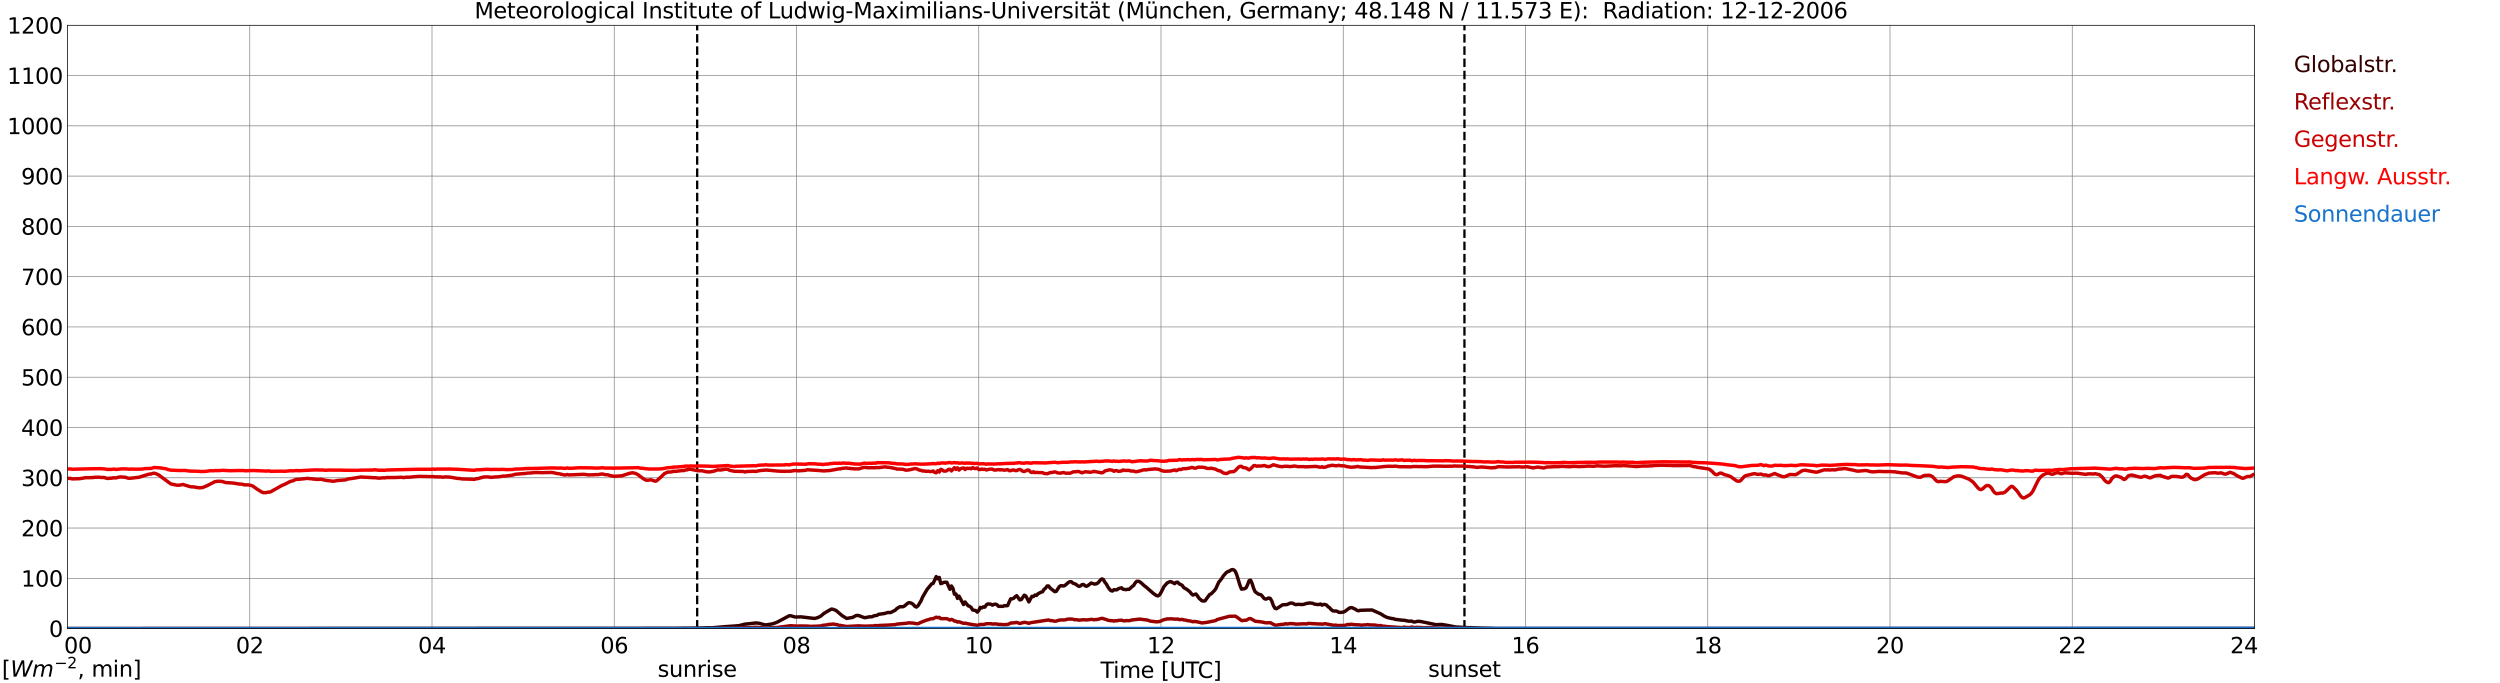 <?xml version="1.0" encoding="utf-8" standalone="no"?>
<!DOCTYPE svg PUBLIC "-//W3C//DTD SVG 1.1//EN"
  "http://www.w3.org/Graphics/SVG/1.1/DTD/svg11.dtd">
<svg xmlns:xlink="http://www.w3.org/1999/xlink" width="1085.4pt" height="296.64pt" viewBox="0 0 1085.4 296.64" xmlns="http://www.w3.org/2000/svg" version="1.1">
 <defs>
  <style type="text/css">*{stroke-linejoin: round; stroke-linecap: butt}</style>
 </defs>
 <g id="figure_1">
  <g id="patch_1">
   <path d="M 0 296.64 
L 1085.4 296.64 
L 1085.4 0 
L 0 0 
z
" style="fill: #ffffff"/>
  </g>
  <g id="axes_1">
   <g id="patch_2">
    <path d="M 29.306 272.909 
L 978.814 272.909 
L 978.814 10.976 
L 29.306 10.976 
z
" style="fill: #ffffff"/>
   </g>
   <g id="patch_3">
    <path d="M 978.814 272.909 
L 978.814 272.909 
L 978.814 10.976 
L 978.814 10.976 
z
" clip-path="url(#p51c1bf7287)" style="fill: #d3d3d3; opacity: 0.25; stroke: #d3d3d3; stroke-linejoin: miter"/>
   </g>
   <g id="matplotlib.axis_1">
    <g id="xtick_1">
     <g id="line2d_1">
      <path d="M 29.306 272.909 
L 29.306 10.976 
" clip-path="url(#p51c1bf7287)" style="fill: none; stroke: #808080; stroke-width: 0.3; stroke-linecap: square"/>
     </g>
     <g id="line2d_2"/>
     <g id="text_1">
      <!--    00 -->
      <g transform="translate(18.733 283.627) scale(0.095 -0.095)">
       <defs>
        <path id="DejaVuSans-20" transform="scale(0.016)"/>
        <path id="DejaVuSans-30" d="M 2034 4250 
Q 1547 4250 1301 3770 
Q 1056 3291 1056 2328 
Q 1056 1369 1301 889 
Q 1547 409 2034 409 
Q 2525 409 2770 889 
Q 3016 1369 3016 2328 
Q 3016 3291 2770 3770 
Q 2525 4250 2034 4250 
z
M 2034 4750 
Q 2819 4750 3233 4129 
Q 3647 3509 3647 2328 
Q 3647 1150 3233 529 
Q 2819 -91 2034 -91 
Q 1250 -91 836 529 
Q 422 1150 422 2328 
Q 422 3509 836 4129 
Q 1250 4750 2034 4750 
z
" transform="scale(0.016)"/>
       </defs>
       <use xlink:href="#DejaVuSans-20"/>
       <use xlink:href="#DejaVuSans-20" transform="translate(31.787 0)"/>
       <use xlink:href="#DejaVuSans-20" transform="translate(63.574 0)"/>
       <use xlink:href="#DejaVuSans-30" transform="translate(95.361 0)"/>
       <use xlink:href="#DejaVuSans-30" transform="translate(158.984 0)"/>
      </g>
     </g>
    </g>
    <g id="xtick_2">
     <g id="line2d_3">
      <path d="M 108.431 272.909 
L 108.431 10.976 
" clip-path="url(#p51c1bf7287)" style="fill: none; stroke: #808080; stroke-width: 0.3; stroke-linecap: square"/>
     </g>
     <g id="line2d_4"/>
     <g id="text_2">
      <!-- 02 -->
      <g transform="translate(102.387 283.627) scale(0.095 -0.095)">
       <defs>
        <path id="DejaVuSans-32" d="M 1228 531 
L 3431 531 
L 3431 0 
L 469 0 
L 469 531 
Q 828 903 1448 1529 
Q 2069 2156 2228 2338 
Q 2531 2678 2651 2914 
Q 2772 3150 2772 3378 
Q 2772 3750 2511 3984 
Q 2250 4219 1831 4219 
Q 1534 4219 1204 4116 
Q 875 4013 500 3803 
L 500 4441 
Q 881 4594 1212 4672 
Q 1544 4750 1819 4750 
Q 2544 4750 2975 4387 
Q 3406 4025 3406 3419 
Q 3406 3131 3298 2873 
Q 3191 2616 2906 2266 
Q 2828 2175 2409 1742 
Q 1991 1309 1228 531 
z
" transform="scale(0.016)"/>
       </defs>
       <use xlink:href="#DejaVuSans-30"/>
       <use xlink:href="#DejaVuSans-32" transform="translate(63.623 0)"/>
      </g>
     </g>
    </g>
    <g id="xtick_3">
     <g id="line2d_5">
      <path d="M 187.557 272.909 
L 187.557 10.976 
" clip-path="url(#p51c1bf7287)" style="fill: none; stroke: #808080; stroke-width: 0.3; stroke-linecap: square"/>
     </g>
     <g id="line2d_6"/>
     <g id="text_3">
      <!-- 04 -->
      <g transform="translate(181.513 283.627) scale(0.095 -0.095)">
       <defs>
        <path id="DejaVuSans-34" d="M 2419 4116 
L 825 1625 
L 2419 1625 
L 2419 4116 
z
M 2253 4666 
L 3047 4666 
L 3047 1625 
L 3713 1625 
L 3713 1100 
L 3047 1100 
L 3047 0 
L 2419 0 
L 2419 1100 
L 313 1100 
L 313 1709 
L 2253 4666 
z
" transform="scale(0.016)"/>
       </defs>
       <use xlink:href="#DejaVuSans-30"/>
       <use xlink:href="#DejaVuSans-34" transform="translate(63.623 0)"/>
      </g>
     </g>
    </g>
    <g id="xtick_4">
     <g id="line2d_7">
      <path d="M 266.683 272.909 
L 266.683 10.976 
" clip-path="url(#p51c1bf7287)" style="fill: none; stroke: #808080; stroke-width: 0.3; stroke-linecap: square"/>
     </g>
     <g id="line2d_8"/>
     <g id="text_4">
      <!-- 06 -->
      <g transform="translate(260.638 283.627) scale(0.095 -0.095)">
       <defs>
        <path id="DejaVuSans-36" d="M 2113 2584 
Q 1688 2584 1439 2293 
Q 1191 2003 1191 1497 
Q 1191 994 1439 701 
Q 1688 409 2113 409 
Q 2538 409 2786 701 
Q 3034 994 3034 1497 
Q 3034 2003 2786 2293 
Q 2538 2584 2113 2584 
z
M 3366 4563 
L 3366 3988 
Q 3128 4100 2886 4159 
Q 2644 4219 2406 4219 
Q 1781 4219 1451 3797 
Q 1122 3375 1075 2522 
Q 1259 2794 1537 2939 
Q 1816 3084 2150 3084 
Q 2853 3084 3261 2657 
Q 3669 2231 3669 1497 
Q 3669 778 3244 343 
Q 2819 -91 2113 -91 
Q 1303 -91 875 529 
Q 447 1150 447 2328 
Q 447 3434 972 4092 
Q 1497 4750 2381 4750 
Q 2619 4750 2861 4703 
Q 3103 4656 3366 4563 
z
" transform="scale(0.016)"/>
       </defs>
       <use xlink:href="#DejaVuSans-30"/>
       <use xlink:href="#DejaVuSans-36" transform="translate(63.623 0)"/>
      </g>
     </g>
    </g>
    <g id="xtick_5">
     <g id="line2d_9">
      <path d="M 345.808 272.909 
L 345.808 10.976 
" clip-path="url(#p51c1bf7287)" style="fill: none; stroke: #808080; stroke-width: 0.3; stroke-linecap: square"/>
     </g>
     <g id="line2d_10"/>
     <g id="text_5">
      <!-- 08 -->
      <g transform="translate(339.764 283.627) scale(0.095 -0.095)">
       <defs>
        <path id="DejaVuSans-38" d="M 2034 2216 
Q 1584 2216 1326 1975 
Q 1069 1734 1069 1313 
Q 1069 891 1326 650 
Q 1584 409 2034 409 
Q 2484 409 2743 651 
Q 3003 894 3003 1313 
Q 3003 1734 2745 1975 
Q 2488 2216 2034 2216 
z
M 1403 2484 
Q 997 2584 770 2862 
Q 544 3141 544 3541 
Q 544 4100 942 4425 
Q 1341 4750 2034 4750 
Q 2731 4750 3128 4425 
Q 3525 4100 3525 3541 
Q 3525 3141 3298 2862 
Q 3072 2584 2669 2484 
Q 3125 2378 3379 2068 
Q 3634 1759 3634 1313 
Q 3634 634 3220 271 
Q 2806 -91 2034 -91 
Q 1263 -91 848 271 
Q 434 634 434 1313 
Q 434 1759 690 2068 
Q 947 2378 1403 2484 
z
M 1172 3481 
Q 1172 3119 1398 2916 
Q 1625 2713 2034 2713 
Q 2441 2713 2670 2916 
Q 2900 3119 2900 3481 
Q 2900 3844 2670 4047 
Q 2441 4250 2034 4250 
Q 1625 4250 1398 4047 
Q 1172 3844 1172 3481 
z
" transform="scale(0.016)"/>
       </defs>
       <use xlink:href="#DejaVuSans-30"/>
       <use xlink:href="#DejaVuSans-38" transform="translate(63.623 0)"/>
      </g>
     </g>
    </g>
    <g id="xtick_6">
     <g id="line2d_11">
      <path d="M 424.934 272.909 
L 424.934 10.976 
" clip-path="url(#p51c1bf7287)" style="fill: none; stroke: #808080; stroke-width: 0.3; stroke-linecap: square"/>
     </g>
     <g id="line2d_12"/>
     <g id="text_6">
      <!-- 10 -->
      <g transform="translate(418.89 283.627) scale(0.095 -0.095)">
       <defs>
        <path id="DejaVuSans-31" d="M 794 531 
L 1825 531 
L 1825 4091 
L 703 3866 
L 703 4441 
L 1819 4666 
L 2450 4666 
L 2450 531 
L 3481 531 
L 3481 0 
L 794 0 
L 794 531 
z
" transform="scale(0.016)"/>
       </defs>
       <use xlink:href="#DejaVuSans-31"/>
       <use xlink:href="#DejaVuSans-30" transform="translate(63.623 0)"/>
      </g>
     </g>
    </g>
    <g id="xtick_7">
     <g id="line2d_13">
      <path d="M 504.06 272.909 
L 504.06 10.976 
" clip-path="url(#p51c1bf7287)" style="fill: none; stroke: #808080; stroke-width: 0.3; stroke-linecap: square"/>
     </g>
     <g id="line2d_14"/>
     <g id="text_7">
      <!-- 12 -->
      <g transform="translate(498.015 283.627) scale(0.095 -0.095)">
       <use xlink:href="#DejaVuSans-31"/>
       <use xlink:href="#DejaVuSans-32" transform="translate(63.623 0)"/>
      </g>
     </g>
    </g>
    <g id="xtick_8">
     <g id="line2d_15">
      <path d="M 583.185 272.909 
L 583.185 10.976 
" clip-path="url(#p51c1bf7287)" style="fill: none; stroke: #808080; stroke-width: 0.3; stroke-linecap: square"/>
     </g>
     <g id="line2d_16"/>
     <g id="text_8">
      <!-- 14 -->
      <g transform="translate(577.141 283.627) scale(0.095 -0.095)">
       <use xlink:href="#DejaVuSans-31"/>
       <use xlink:href="#DejaVuSans-34" transform="translate(63.623 0)"/>
      </g>
     </g>
    </g>
    <g id="xtick_9">
     <g id="line2d_17">
      <path d="M 662.311 272.909 
L 662.311 10.976 
" clip-path="url(#p51c1bf7287)" style="fill: none; stroke: #808080; stroke-width: 0.3; stroke-linecap: square"/>
     </g>
     <g id="line2d_18"/>
     <g id="text_9">
      <!-- 16 -->
      <g transform="translate(656.267 283.627) scale(0.095 -0.095)">
       <use xlink:href="#DejaVuSans-31"/>
       <use xlink:href="#DejaVuSans-36" transform="translate(63.623 0)"/>
      </g>
     </g>
    </g>
    <g id="xtick_10">
     <g id="line2d_19">
      <path d="M 741.437 272.909 
L 741.437 10.976 
" clip-path="url(#p51c1bf7287)" style="fill: none; stroke: #808080; stroke-width: 0.3; stroke-linecap: square"/>
     </g>
     <g id="line2d_20"/>
     <g id="text_10">
      <!-- 18 -->
      <g transform="translate(735.392 283.627) scale(0.095 -0.095)">
       <use xlink:href="#DejaVuSans-31"/>
       <use xlink:href="#DejaVuSans-38" transform="translate(63.623 0)"/>
      </g>
     </g>
    </g>
    <g id="xtick_11">
     <g id="line2d_21">
      <path d="M 820.562 272.909 
L 820.562 10.976 
" clip-path="url(#p51c1bf7287)" style="fill: none; stroke: #808080; stroke-width: 0.3; stroke-linecap: square"/>
     </g>
     <g id="line2d_22"/>
     <g id="text_11">
      <!-- 20 -->
      <g transform="translate(814.518 283.627) scale(0.095 -0.095)">
       <use xlink:href="#DejaVuSans-32"/>
       <use xlink:href="#DejaVuSans-30" transform="translate(63.623 0)"/>
      </g>
     </g>
    </g>
    <g id="xtick_12">
     <g id="line2d_23">
      <path d="M 899.688 272.909 
L 899.688 10.976 
" clip-path="url(#p51c1bf7287)" style="fill: none; stroke: #808080; stroke-width: 0.3; stroke-linecap: square"/>
     </g>
     <g id="line2d_24"/>
     <g id="text_12">
      <!-- 22 -->
      <g transform="translate(893.644 283.627) scale(0.095 -0.095)">
       <use xlink:href="#DejaVuSans-32"/>
       <use xlink:href="#DejaVuSans-32" transform="translate(63.623 0)"/>
      </g>
     </g>
    </g>
    <g id="xtick_13">
     <g id="line2d_25">
      <path d="M 978.814 272.909 
L 978.814 10.976 
" clip-path="url(#p51c1bf7287)" style="fill: none; stroke: #808080; stroke-width: 0.3; stroke-linecap: square"/>
     </g>
     <g id="line2d_26"/>
     <g id="text_13">
      <!-- 24    -->
      <g transform="translate(968.241 283.627) scale(0.095 -0.095)">
       <use xlink:href="#DejaVuSans-32"/>
       <use xlink:href="#DejaVuSans-34" transform="translate(63.623 0)"/>
       <use xlink:href="#DejaVuSans-20" transform="translate(127.246 0)"/>
       <use xlink:href="#DejaVuSans-20" transform="translate(159.033 0)"/>
       <use xlink:href="#DejaVuSans-20" transform="translate(190.82 0)"/>
      </g>
     </g>
    </g>
    <g id="text_14">
     <!-- Time [UTC] -->
     <g transform="translate(477.806 294.322) scale(0.095 -0.095)">
      <defs>
       <path id="DejaVuSans-54" d="M -19 4666 
L 3928 4666 
L 3928 4134 
L 2272 4134 
L 2272 0 
L 1638 0 
L 1638 4134 
L -19 4134 
L -19 4666 
z
" transform="scale(0.016)"/>
       <path id="DejaVuSans-69" d="M 603 3500 
L 1178 3500 
L 1178 0 
L 603 0 
L 603 3500 
z
M 603 4863 
L 1178 4863 
L 1178 4134 
L 603 4134 
L 603 4863 
z
" transform="scale(0.016)"/>
       <path id="DejaVuSans-6d" d="M 3328 2828 
Q 3544 3216 3844 3400 
Q 4144 3584 4550 3584 
Q 5097 3584 5394 3201 
Q 5691 2819 5691 2113 
L 5691 0 
L 5113 0 
L 5113 2094 
Q 5113 2597 4934 2840 
Q 4756 3084 4391 3084 
Q 3944 3084 3684 2787 
Q 3425 2491 3425 1978 
L 3425 0 
L 2847 0 
L 2847 2094 
Q 2847 2600 2669 2842 
Q 2491 3084 2119 3084 
Q 1678 3084 1418 2786 
Q 1159 2488 1159 1978 
L 1159 0 
L 581 0 
L 581 3500 
L 1159 3500 
L 1159 2956 
Q 1356 3278 1631 3431 
Q 1906 3584 2284 3584 
Q 2666 3584 2933 3390 
Q 3200 3197 3328 2828 
z
" transform="scale(0.016)"/>
       <path id="DejaVuSans-65" d="M 3597 1894 
L 3597 1613 
L 953 1613 
Q 991 1019 1311 708 
Q 1631 397 2203 397 
Q 2534 397 2845 478 
Q 3156 559 3463 722 
L 3463 178 
Q 3153 47 2828 -22 
Q 2503 -91 2169 -91 
Q 1331 -91 842 396 
Q 353 884 353 1716 
Q 353 2575 817 3079 
Q 1281 3584 2069 3584 
Q 2775 3584 3186 3129 
Q 3597 2675 3597 1894 
z
M 3022 2063 
Q 3016 2534 2758 2815 
Q 2500 3097 2075 3097 
Q 1594 3097 1305 2825 
Q 1016 2553 972 2059 
L 3022 2063 
z
" transform="scale(0.016)"/>
       <path id="DejaVuSans-5b" d="M 550 4863 
L 1875 4863 
L 1875 4416 
L 1125 4416 
L 1125 -397 
L 1875 -397 
L 1875 -844 
L 550 -844 
L 550 4863 
z
" transform="scale(0.016)"/>
       <path id="DejaVuSans-55" d="M 556 4666 
L 1191 4666 
L 1191 1831 
Q 1191 1081 1462 751 
Q 1734 422 2344 422 
Q 2950 422 3222 751 
Q 3494 1081 3494 1831 
L 3494 4666 
L 4128 4666 
L 4128 1753 
Q 4128 841 3676 375 
Q 3225 -91 2344 -91 
Q 1459 -91 1007 375 
Q 556 841 556 1753 
L 556 4666 
z
" transform="scale(0.016)"/>
       <path id="DejaVuSans-43" d="M 4122 4306 
L 4122 3641 
Q 3803 3938 3442 4084 
Q 3081 4231 2675 4231 
Q 1875 4231 1450 3742 
Q 1025 3253 1025 2328 
Q 1025 1406 1450 917 
Q 1875 428 2675 428 
Q 3081 428 3442 575 
Q 3803 722 4122 1019 
L 4122 359 
Q 3791 134 3420 21 
Q 3050 -91 2638 -91 
Q 1578 -91 968 557 
Q 359 1206 359 2328 
Q 359 3453 968 4101 
Q 1578 4750 2638 4750 
Q 3056 4750 3426 4639 
Q 3797 4528 4122 4306 
z
" transform="scale(0.016)"/>
       <path id="DejaVuSans-5d" d="M 1947 4863 
L 1947 -844 
L 622 -844 
L 622 -397 
L 1369 -397 
L 1369 4416 
L 622 4416 
L 622 4863 
L 1947 4863 
z
" transform="scale(0.016)"/>
      </defs>
      <use xlink:href="#DejaVuSans-54"/>
      <use xlink:href="#DejaVuSans-69" transform="translate(57.959 0)"/>
      <use xlink:href="#DejaVuSans-6d" transform="translate(85.742 0)"/>
      <use xlink:href="#DejaVuSans-65" transform="translate(183.154 0)"/>
      <use xlink:href="#DejaVuSans-20" transform="translate(244.678 0)"/>
      <use xlink:href="#DejaVuSans-5b" transform="translate(276.465 0)"/>
      <use xlink:href="#DejaVuSans-55" transform="translate(315.479 0)"/>
      <use xlink:href="#DejaVuSans-54" transform="translate(388.672 0)"/>
      <use xlink:href="#DejaVuSans-43" transform="translate(443.881 0)"/>
      <use xlink:href="#DejaVuSans-5d" transform="translate(513.705 0)"/>
     </g>
    </g>
   </g>
   <g id="matplotlib.axis_2">
    <g id="ytick_1">
     <g id="line2d_27">
      <path d="M 29.306 272.909 
L 978.814 272.909 
" clip-path="url(#p51c1bf7287)" style="fill: none; stroke: #808080; stroke-width: 0.3; stroke-linecap: square"/>
     </g>
     <g id="line2d_28"/>
     <g id="text_15">
      <!-- 0 -->
      <g transform="translate(21.261 276.518) scale(0.095 -0.095)">
       <use xlink:href="#DejaVuSans-30"/>
      </g>
     </g>
    </g>
    <g id="ytick_2">
     <g id="line2d_29">
      <path d="M 29.306 251.081 
L 978.814 251.081 
" clip-path="url(#p51c1bf7287)" style="fill: none; stroke: #808080; stroke-width: 0.3; stroke-linecap: square"/>
     </g>
     <g id="line2d_30"/>
     <g id="text_16">
      <!-- 100 -->
      <g transform="translate(9.173 254.69) scale(0.095 -0.095)">
       <use xlink:href="#DejaVuSans-31"/>
       <use xlink:href="#DejaVuSans-30" transform="translate(63.623 0)"/>
       <use xlink:href="#DejaVuSans-30" transform="translate(127.246 0)"/>
      </g>
     </g>
    </g>
    <g id="ytick_3">
     <g id="line2d_31">
      <path d="M 29.306 229.253 
L 978.814 229.253 
" clip-path="url(#p51c1bf7287)" style="fill: none; stroke: #808080; stroke-width: 0.3; stroke-linecap: square"/>
     </g>
     <g id="line2d_32"/>
     <g id="text_17">
      <!-- 200 -->
      <g transform="translate(9.173 232.863) scale(0.095 -0.095)">
       <use xlink:href="#DejaVuSans-32"/>
       <use xlink:href="#DejaVuSans-30" transform="translate(63.623 0)"/>
       <use xlink:href="#DejaVuSans-30" transform="translate(127.246 0)"/>
      </g>
     </g>
    </g>
    <g id="ytick_4">
     <g id="line2d_33">
      <path d="M 29.306 207.426 
L 978.814 207.426 
" clip-path="url(#p51c1bf7287)" style="fill: none; stroke: #808080; stroke-width: 0.3; stroke-linecap: square"/>
     </g>
     <g id="line2d_34"/>
     <g id="text_18">
      <!-- 300 -->
      <g transform="translate(9.173 211.035) scale(0.095 -0.095)">
       <defs>
        <path id="DejaVuSans-33" d="M 2597 2516 
Q 3050 2419 3304 2112 
Q 3559 1806 3559 1356 
Q 3559 666 3084 287 
Q 2609 -91 1734 -91 
Q 1441 -91 1130 -33 
Q 819 25 488 141 
L 488 750 
Q 750 597 1062 519 
Q 1375 441 1716 441 
Q 2309 441 2620 675 
Q 2931 909 2931 1356 
Q 2931 1769 2642 2001 
Q 2353 2234 1838 2234 
L 1294 2234 
L 1294 2753 
L 1863 2753 
Q 2328 2753 2575 2939 
Q 2822 3125 2822 3475 
Q 2822 3834 2567 4026 
Q 2313 4219 1838 4219 
Q 1578 4219 1281 4162 
Q 984 4106 628 3988 
L 628 4550 
Q 988 4650 1302 4700 
Q 1616 4750 1894 4750 
Q 2613 4750 3031 4423 
Q 3450 4097 3450 3541 
Q 3450 3153 3228 2886 
Q 3006 2619 2597 2516 
z
" transform="scale(0.016)"/>
       </defs>
       <use xlink:href="#DejaVuSans-33"/>
       <use xlink:href="#DejaVuSans-30" transform="translate(63.623 0)"/>
       <use xlink:href="#DejaVuSans-30" transform="translate(127.246 0)"/>
      </g>
     </g>
    </g>
    <g id="ytick_5">
     <g id="line2d_35">
      <path d="M 29.306 185.598 
L 978.814 185.598 
" clip-path="url(#p51c1bf7287)" style="fill: none; stroke: #808080; stroke-width: 0.3; stroke-linecap: square"/>
     </g>
     <g id="line2d_36"/>
     <g id="text_19">
      <!-- 400 -->
      <g transform="translate(9.173 189.207) scale(0.095 -0.095)">
       <use xlink:href="#DejaVuSans-34"/>
       <use xlink:href="#DejaVuSans-30" transform="translate(63.623 0)"/>
       <use xlink:href="#DejaVuSans-30" transform="translate(127.246 0)"/>
      </g>
     </g>
    </g>
    <g id="ytick_6">
     <g id="line2d_37">
      <path d="M 29.306 163.77 
L 978.814 163.77 
" clip-path="url(#p51c1bf7287)" style="fill: none; stroke: #808080; stroke-width: 0.3; stroke-linecap: square"/>
     </g>
     <g id="line2d_38"/>
     <g id="text_20">
      <!-- 500 -->
      <g transform="translate(9.173 167.379) scale(0.095 -0.095)">
       <defs>
        <path id="DejaVuSans-35" d="M 691 4666 
L 3169 4666 
L 3169 4134 
L 1269 4134 
L 1269 2991 
Q 1406 3038 1543 3061 
Q 1681 3084 1819 3084 
Q 2600 3084 3056 2656 
Q 3513 2228 3513 1497 
Q 3513 744 3044 326 
Q 2575 -91 1722 -91 
Q 1428 -91 1123 -41 
Q 819 9 494 109 
L 494 744 
Q 775 591 1075 516 
Q 1375 441 1709 441 
Q 2250 441 2565 725 
Q 2881 1009 2881 1497 
Q 2881 1984 2565 2268 
Q 2250 2553 1709 2553 
Q 1456 2553 1204 2497 
Q 953 2441 691 2322 
L 691 4666 
z
" transform="scale(0.016)"/>
       </defs>
       <use xlink:href="#DejaVuSans-35"/>
       <use xlink:href="#DejaVuSans-30" transform="translate(63.623 0)"/>
       <use xlink:href="#DejaVuSans-30" transform="translate(127.246 0)"/>
      </g>
     </g>
    </g>
    <g id="ytick_7">
     <g id="line2d_39">
      <path d="M 29.306 141.942 
L 978.814 141.942 
" clip-path="url(#p51c1bf7287)" style="fill: none; stroke: #808080; stroke-width: 0.3; stroke-linecap: square"/>
     </g>
     <g id="line2d_40"/>
     <g id="text_21">
      <!-- 600 -->
      <g transform="translate(9.173 145.551) scale(0.095 -0.095)">
       <use xlink:href="#DejaVuSans-36"/>
       <use xlink:href="#DejaVuSans-30" transform="translate(63.623 0)"/>
       <use xlink:href="#DejaVuSans-30" transform="translate(127.246 0)"/>
      </g>
     </g>
    </g>
    <g id="ytick_8">
     <g id="line2d_41">
      <path d="M 29.306 120.114 
L 978.814 120.114 
" clip-path="url(#p51c1bf7287)" style="fill: none; stroke: #808080; stroke-width: 0.3; stroke-linecap: square"/>
     </g>
     <g id="line2d_42"/>
     <g id="text_22">
      <!-- 700 -->
      <g transform="translate(9.173 123.724) scale(0.095 -0.095)">
       <defs>
        <path id="DejaVuSans-37" d="M 525 4666 
L 3525 4666 
L 3525 4397 
L 1831 0 
L 1172 0 
L 2766 4134 
L 525 4134 
L 525 4666 
z
" transform="scale(0.016)"/>
       </defs>
       <use xlink:href="#DejaVuSans-37"/>
       <use xlink:href="#DejaVuSans-30" transform="translate(63.623 0)"/>
       <use xlink:href="#DejaVuSans-30" transform="translate(127.246 0)"/>
      </g>
     </g>
    </g>
    <g id="ytick_9">
     <g id="line2d_43">
      <path d="M 29.306 98.287 
L 978.814 98.287 
" clip-path="url(#p51c1bf7287)" style="fill: none; stroke: #808080; stroke-width: 0.3; stroke-linecap: square"/>
     </g>
     <g id="line2d_44"/>
     <g id="text_23">
      <!-- 800 -->
      <g transform="translate(9.173 101.896) scale(0.095 -0.095)">
       <use xlink:href="#DejaVuSans-38"/>
       <use xlink:href="#DejaVuSans-30" transform="translate(63.623 0)"/>
       <use xlink:href="#DejaVuSans-30" transform="translate(127.246 0)"/>
      </g>
     </g>
    </g>
    <g id="ytick_10">
     <g id="line2d_45">
      <path d="M 29.306 76.459 
L 978.814 76.459 
" clip-path="url(#p51c1bf7287)" style="fill: none; stroke: #808080; stroke-width: 0.3; stroke-linecap: square"/>
     </g>
     <g id="line2d_46"/>
     <g id="text_24">
      <!-- 900 -->
      <g transform="translate(9.173 80.068) scale(0.095 -0.095)">
       <defs>
        <path id="DejaVuSans-39" d="M 703 97 
L 703 672 
Q 941 559 1184 500 
Q 1428 441 1663 441 
Q 2288 441 2617 861 
Q 2947 1281 2994 2138 
Q 2813 1869 2534 1725 
Q 2256 1581 1919 1581 
Q 1219 1581 811 2004 
Q 403 2428 403 3163 
Q 403 3881 828 4315 
Q 1253 4750 1959 4750 
Q 2769 4750 3195 4129 
Q 3622 3509 3622 2328 
Q 3622 1225 3098 567 
Q 2575 -91 1691 -91 
Q 1453 -91 1209 -44 
Q 966 3 703 97 
z
M 1959 2075 
Q 2384 2075 2632 2365 
Q 2881 2656 2881 3163 
Q 2881 3666 2632 3958 
Q 2384 4250 1959 4250 
Q 1534 4250 1286 3958 
Q 1038 3666 1038 3163 
Q 1038 2656 1286 2365 
Q 1534 2075 1959 2075 
z
" transform="scale(0.016)"/>
       </defs>
       <use xlink:href="#DejaVuSans-39"/>
       <use xlink:href="#DejaVuSans-30" transform="translate(63.623 0)"/>
       <use xlink:href="#DejaVuSans-30" transform="translate(127.246 0)"/>
      </g>
     </g>
    </g>
    <g id="ytick_11">
     <g id="line2d_47">
      <path d="M 29.306 54.631 
L 978.814 54.631 
" clip-path="url(#p51c1bf7287)" style="fill: none; stroke: #808080; stroke-width: 0.3; stroke-linecap: square"/>
     </g>
     <g id="line2d_48"/>
     <g id="text_25">
      <!-- 1000 -->
      <g transform="translate(3.128 58.24) scale(0.095 -0.095)">
       <use xlink:href="#DejaVuSans-31"/>
       <use xlink:href="#DejaVuSans-30" transform="translate(63.623 0)"/>
       <use xlink:href="#DejaVuSans-30" transform="translate(127.246 0)"/>
       <use xlink:href="#DejaVuSans-30" transform="translate(190.869 0)"/>
      </g>
     </g>
    </g>
    <g id="ytick_12">
     <g id="line2d_49">
      <path d="M 29.306 32.803 
L 978.814 32.803 
" clip-path="url(#p51c1bf7287)" style="fill: none; stroke: #808080; stroke-width: 0.3; stroke-linecap: square"/>
     </g>
     <g id="line2d_50"/>
     <g id="text_26">
      <!-- 1100 -->
      <g transform="translate(3.128 36.413) scale(0.095 -0.095)">
       <use xlink:href="#DejaVuSans-31"/>
       <use xlink:href="#DejaVuSans-31" transform="translate(63.623 0)"/>
       <use xlink:href="#DejaVuSans-30" transform="translate(127.246 0)"/>
       <use xlink:href="#DejaVuSans-30" transform="translate(190.869 0)"/>
      </g>
     </g>
    </g>
    <g id="ytick_13">
     <g id="line2d_51">
      <path d="M 29.306 10.976 
L 978.814 10.976 
" clip-path="url(#p51c1bf7287)" style="fill: none; stroke: #808080; stroke-width: 0.3; stroke-linecap: square"/>
     </g>
     <g id="line2d_52"/>
     <g id="text_27">
      <!-- 1200 -->
      <g transform="translate(3.128 14.585) scale(0.095 -0.095)">
       <use xlink:href="#DejaVuSans-31"/>
       <use xlink:href="#DejaVuSans-32" transform="translate(63.623 0)"/>
       <use xlink:href="#DejaVuSans-30" transform="translate(127.246 0)"/>
       <use xlink:href="#DejaVuSans-30" transform="translate(190.869 0)"/>
      </g>
     </g>
    </g>
   </g>
   <g id="line2d_53">
    <path d="M 302.685 272.909 
L 302.685 10.976 
" clip-path="url(#p51c1bf7287)" style="fill: none; stroke-dasharray: 3.7,1.6; stroke-dashoffset: 0; stroke: #000000"/>
   </g>
   <g id="line2d_54">
    <path d="M 635.804 272.909 
L 635.804 10.976 
" clip-path="url(#p51c1bf7287)" style="fill: none; stroke-dasharray: 3.7,1.6; stroke-dashoffset: 0; stroke: #000000"/>
   </g>
   <g id="line2d_55">
    <path d="M 29.306 272.909 
L 293.058 272.804 
L 295.036 272.758 
L 301.63 272.712 
L 302.289 272.621 
L 304.267 272.667 
L 307.564 272.529 
L 308.883 272.575 
L 315.477 272.027 
L 316.796 271.935 
L 320.752 271.66 
L 323.39 270.975 
L 326.686 270.654 
L 328.005 270.471 
L 329.324 270.562 
L 331.302 271.064 
L 331.961 271.248 
L 332.621 271.294 
L 335.258 270.883 
L 336.577 270.471 
L 337.896 269.875 
L 342.512 267.404 
L 343.171 267.312 
L 344.49 267.679 
L 345.149 267.862 
L 346.468 267.862 
L 347.787 267.816 
L 352.402 268.366 
L 353.721 268.502 
L 355.04 268.137 
L 356.359 267.496 
L 357.677 266.352 
L 359.655 265.162 
L 360.974 264.431 
L 361.634 264.523 
L 362.952 265.025 
L 365.59 267.266 
L 366.909 268.091 
L 367.568 268.502 
L 370.206 268.046 
L 371.524 267.312 
L 372.184 267.177 
L 372.843 267.266 
L 374.821 268 
L 375.481 268.183 
L 376.799 267.954 
L 377.459 267.771 
L 378.118 267.816 
L 378.777 267.725 
L 379.437 267.358 
L 380.756 267.177 
L 381.415 266.718 
L 382.734 266.535 
L 384.053 266.352 
L 385.371 265.939 
L 386.69 265.939 
L 388.668 264.933 
L 389.328 264.248 
L 390.646 263.422 
L 391.965 263.422 
L 392.624 263.15 
L 393.943 262.006 
L 394.603 261.639 
L 395.262 261.731 
L 395.921 262.006 
L 396.581 262.508 
L 397.24 263.287 
L 397.899 263.56 
L 398.559 263.012 
L 399.878 260.86 
L 400.537 259.26 
L 402.515 255.872 
L 404.493 253.493 
L 405.153 253.264 
L 406.471 250.337 
L 407.131 251.297 
L 407.79 250.701 
L 408.45 253.401 
L 409.109 253.172 
L 409.768 252.808 
L 411.087 252.808 
L 412.406 255.826 
L 413.065 254.408 
L 413.725 255.416 
L 414.384 257.979 
L 415.043 257.887 
L 415.703 259.808 
L 416.362 258.802 
L 418.34 262.462 
L 419 261.364 
L 420.318 263.012 
L 420.978 263.241 
L 421.637 263.743 
L 422.297 264.841 
L 423.615 265.07 
L 424.275 265.758 
L 424.934 265.07 
L 425.593 263.697 
L 426.253 263.927 
L 426.912 263.468 
L 427.572 263.606 
L 428.231 262.6 
L 428.89 262.187 
L 430.209 262.325 
L 430.869 262.737 
L 431.528 262.416 
L 432.187 262.279 
L 432.847 262.554 
L 433.506 263.241 
L 435.484 263.241 
L 436.144 262.92 
L 436.803 263.012 
L 437.462 262.92 
L 438.781 259.991 
L 439.44 259.991 
L 440.1 259.762 
L 440.759 259.077 
L 441.419 258.618 
L 442.737 260.45 
L 443.397 260.312 
L 444.716 258.389 
L 445.375 258.756 
L 446.694 261.318 
L 448.012 258.893 
L 448.672 258.985 
L 449.331 258.343 
L 449.991 258.526 
L 450.65 257.795 
L 451.969 257.108 
L 452.628 256.924 
L 453.287 255.872 
L 453.947 255.37 
L 454.606 254.408 
L 455.266 254.408 
L 455.925 255.324 
L 457.244 256.331 
L 457.903 256.881 
L 458.563 256.743 
L 459.881 254.728 
L 460.541 254.272 
L 461.859 254.408 
L 462.519 254.043 
L 463.838 252.899 
L 464.497 252.533 
L 465.156 252.578 
L 465.816 253.172 
L 467.134 253.676 
L 467.794 254.226 
L 468.453 254.591 
L 469.113 254.362 
L 469.772 253.814 
L 470.431 253.768 
L 471.091 254.318 
L 471.75 254.545 
L 472.409 254.181 
L 473.728 253.126 
L 475.047 253.539 
L 475.706 253.539 
L 476.366 253.31 
L 477.025 252.716 
L 477.685 251.891 
L 478.344 251.343 
L 479.003 251.572 
L 479.663 252.762 
L 480.322 253.539 
L 480.981 254.774 
L 481.641 255.735 
L 482.3 256.422 
L 482.96 256.606 
L 483.619 256.01 
L 484.278 256.101 
L 484.938 256.056 
L 485.597 255.554 
L 486.916 255.187 
L 487.575 255.826 
L 488.894 256.01 
L 489.553 255.826 
L 490.213 255.872 
L 491.532 254.637 
L 492.191 254.181 
L 492.85 253.08 
L 493.51 252.395 
L 494.169 252.349 
L 494.828 252.578 
L 495.488 253.08 
L 496.807 254.318 
L 497.466 254.774 
L 500.763 257.658 
L 502.082 258.572 
L 502.741 258.71 
L 503.4 258.297 
L 504.06 257.245 
L 505.379 254.637 
L 506.697 253.126 
L 508.016 252.487 
L 508.675 252.67 
L 509.994 253.401 
L 510.654 252.808 
L 511.313 252.762 
L 511.972 253.493 
L 512.632 253.768 
L 513.291 254.181 
L 513.95 255.141 
L 515.269 255.872 
L 516.588 256.924 
L 517.247 257.795 
L 517.907 258.343 
L 519.226 257.887 
L 519.885 258.71 
L 520.544 259.716 
L 521.863 260.86 
L 522.522 260.952 
L 523.182 260.86 
L 525.16 258.116 
L 525.819 257.841 
L 527.138 256.514 
L 527.797 255.689 
L 529.116 252.808 
L 530.435 251.16 
L 531.094 250.062 
L 532.413 248.597 
L 533.073 248.184 
L 533.732 247.955 
L 534.391 247.499 
L 535.051 247.27 
L 535.71 247.453 
L 536.369 248.139 
L 537.029 249.787 
L 538.348 254.135 
L 539.007 255.781 
L 540.326 255.599 
L 540.985 255.233 
L 541.644 253.86 
L 542.304 252.12 
L 542.963 251.891 
L 543.623 253.355 
L 544.282 255.462 
L 544.941 256.924 
L 546.26 257.887 
L 547.579 258.297 
L 548.898 259.899 
L 549.557 260.129 
L 550.876 259.624 
L 551.535 259.854 
L 552.195 261.043 
L 552.854 262.92 
L 553.513 264.064 
L 554.173 264.293 
L 555.491 263.468 
L 556.81 262.6 
L 558.788 262.462 
L 560.107 261.868 
L 560.766 261.822 
L 561.426 261.96 
L 562.085 262.37 
L 562.745 262.508 
L 563.404 262.37 
L 565.382 262.462 
L 566.042 262.37 
L 567.36 261.96 
L 568.679 261.777 
L 569.998 261.96 
L 570.657 262.279 
L 571.976 262.462 
L 572.635 262.462 
L 573.295 262.233 
L 573.954 262.737 
L 574.613 262.416 
L 575.273 262.462 
L 575.932 262.691 
L 576.592 263.422 
L 577.251 263.835 
L 577.91 264.614 
L 578.57 265.162 
L 579.229 265.3 
L 579.889 265.254 
L 580.548 265.391 
L 581.207 265.804 
L 581.867 265.896 
L 583.185 265.758 
L 583.845 265.483 
L 585.823 264.018 
L 586.482 263.789 
L 587.142 263.881 
L 588.46 264.523 
L 589.12 264.979 
L 589.779 265.208 
L 590.439 264.979 
L 593.076 264.887 
L 595.054 264.841 
L 595.714 264.841 
L 599.011 266.306 
L 599.67 266.627 
L 600.989 267.496 
L 602.307 268.091 
L 604.286 268.548 
L 604.945 268.593 
L 605.604 268.868 
L 608.901 269.281 
L 609.561 269.281 
L 611.539 269.694 
L 612.858 269.648 
L 613.517 269.966 
L 614.176 270.058 
L 615.495 269.739 
L 616.814 269.829 
L 623.408 271.202 
L 626.045 271.11 
L 628.683 271.569 
L 631.98 272.21 
L 637.914 272.529 
L 638.573 272.483 
L 639.892 272.575 
L 642.53 272.667 
L 645.167 272.758 
L 647.805 272.804 
L 649.123 272.909 
L 978.154 272.909 
L 978.154 272.909 
" clip-path="url(#p51c1bf7287)" style="fill: none; stroke: #330000; stroke-width: 1.5; stroke-linecap: square"/>
   </g>
   <g id="line2d_56">
    <path d="M 29.306 272.909 
L 312.18 272.909 
L 313.499 272.739 
L 314.818 272.784 
L 315.477 272.691 
L 317.455 272.739 
L 318.774 272.691 
L 320.093 272.739 
L 321.411 272.599 
L 323.39 272.505 
L 324.049 272.411 
L 326.027 272.505 
L 328.005 272.319 
L 329.983 272.505 
L 331.961 272.599 
L 332.621 272.645 
L 333.94 272.551 
L 337.236 272.459 
L 338.555 272.271 
L 343.171 271.667 
L 346.468 271.855 
L 347.127 271.761 
L 349.105 271.806 
L 350.424 271.806 
L 351.743 271.946 
L 355.04 271.855 
L 355.699 271.761 
L 356.359 271.806 
L 357.018 271.527 
L 358.996 271.296 
L 359.655 271.108 
L 360.974 271.016 
L 361.634 270.922 
L 363.612 271.248 
L 364.271 271.527 
L 364.93 271.527 
L 367.568 271.994 
L 372.843 271.715 
L 374.162 271.806 
L 376.14 271.855 
L 378.118 271.761 
L 378.777 271.806 
L 380.096 271.575 
L 380.756 271.667 
L 382.074 271.527 
L 384.712 271.435 
L 388.668 271.202 
L 389.328 270.968 
L 393.943 270.551 
L 394.603 270.364 
L 395.262 270.503 
L 395.921 270.458 
L 397.899 270.783 
L 398.559 270.783 
L 400.537 269.899 
L 402.515 269.154 
L 403.175 269.015 
L 403.834 268.735 
L 405.153 268.596 
L 406.471 267.945 
L 407.131 268.177 
L 407.79 268.037 
L 408.45 268.596 
L 409.768 268.596 
L 411.087 268.596 
L 412.406 269.2 
L 413.065 268.921 
L 413.725 269.154 
L 414.384 269.665 
L 415.043 269.665 
L 415.703 270.084 
L 416.362 269.945 
L 418.34 270.643 
L 419 270.551 
L 420.318 270.831 
L 422.956 271.296 
L 423.615 271.342 
L 424.275 271.527 
L 425.593 271.108 
L 426.912 271.108 
L 427.572 271.016 
L 428.231 270.783 
L 430.209 270.783 
L 430.869 270.922 
L 432.187 270.877 
L 432.847 270.922 
L 433.506 271.108 
L 434.165 271.062 
L 435.484 271.202 
L 437.462 271.108 
L 438.122 270.877 
L 438.781 270.503 
L 440.1 270.412 
L 441.419 270.224 
L 442.737 270.691 
L 444.716 270.178 
L 446.034 270.412 
L 446.694 270.643 
L 447.353 270.364 
L 455.266 269.154 
L 455.925 269.434 
L 456.584 269.434 
L 457.903 269.713 
L 458.563 269.665 
L 459.222 269.388 
L 460.541 269.154 
L 461.859 269.154 
L 462.519 269.109 
L 463.178 268.875 
L 464.497 268.735 
L 465.816 268.829 
L 466.475 269.061 
L 467.134 269.015 
L 468.453 269.248 
L 470.431 269.061 
L 471.75 269.154 
L 473.728 268.921 
L 474.388 268.921 
L 475.047 269.109 
L 475.706 268.969 
L 476.366 268.969 
L 478.344 268.456 
L 479.003 268.55 
L 479.663 268.829 
L 480.322 268.969 
L 480.981 269.294 
L 482.3 269.48 
L 482.96 269.48 
L 483.619 269.665 
L 484.278 269.48 
L 484.938 269.528 
L 485.597 269.34 
L 486.916 269.248 
L 487.575 269.48 
L 488.235 269.574 
L 488.894 269.434 
L 490.213 269.48 
L 491.532 269.154 
L 494.828 268.781 
L 498.125 269.2 
L 499.444 269.665 
L 501.422 269.899 
L 502.082 269.993 
L 503.4 269.853 
L 504.719 269.294 
L 505.379 269.015 
L 506.038 268.921 
L 506.697 268.689 
L 507.357 268.735 
L 508.016 268.641 
L 510.654 268.829 
L 511.313 268.735 
L 511.972 269.015 
L 513.291 268.921 
L 513.95 269.154 
L 514.61 269.2 
L 515.929 269.528 
L 516.588 269.574 
L 517.907 269.945 
L 518.566 269.805 
L 519.885 269.993 
L 521.863 270.458 
L 523.841 270.224 
L 527.797 269.434 
L 528.457 268.969 
L 533.732 267.572 
L 536.369 267.526 
L 537.688 268.41 
L 539.007 269.434 
L 539.666 269.434 
L 540.326 269.248 
L 540.985 269.34 
L 542.304 268.596 
L 542.963 268.55 
L 544.282 269.294 
L 544.941 269.713 
L 547.579 269.993 
L 549.557 270.412 
L 551.535 270.364 
L 553.513 271.387 
L 554.173 271.435 
L 556.151 271.108 
L 557.47 271.016 
L 558.129 270.783 
L 558.788 270.922 
L 560.107 270.737 
L 561.426 270.783 
L 562.745 270.968 
L 566.042 270.831 
L 567.36 270.877 
L 568.02 270.643 
L 572.635 270.922 
L 573.295 270.877 
L 573.954 271.016 
L 575.273 270.783 
L 578.57 271.387 
L 579.229 271.481 
L 579.889 271.387 
L 580.548 271.575 
L 583.845 271.527 
L 585.164 271.108 
L 585.823 271.202 
L 586.482 271.016 
L 588.46 271.248 
L 590.439 271.296 
L 591.098 271.481 
L 591.757 271.342 
L 593.076 271.296 
L 593.736 271.156 
L 594.395 271.296 
L 597.032 271.387 
L 598.351 271.621 
L 599.67 271.621 
L 600.329 271.9 
L 600.989 271.855 
L 601.648 271.994 
L 602.967 272.086 
L 608.901 272.505 
L 609.561 272.226 
L 610.22 272.411 
L 612.198 272.459 
L 612.858 272.226 
L 614.176 272.505 
L 614.836 272.365 
L 617.473 272.459 
L 618.133 272.551 
L 620.111 272.459 
L 624.726 272.691 
L 626.705 272.645 
L 627.364 272.739 
L 628.023 272.691 
L 630.001 272.878 
L 631.32 272.83 
L 633.298 272.909 
L 978.154 272.909 
L 978.154 272.909 
" clip-path="url(#p51c1bf7287)" style="fill: none; stroke: #990000; stroke-width: 1.5; stroke-linecap: square"/>
   </g>
   <g id="line2d_57">
    <path d="M 29.306 207.67 
L 30.625 207.707 
L 31.284 207.928 
L 34.581 207.818 
L 37.218 207.386 
L 38.537 207.382 
L 40.515 207.327 
L 41.175 207.201 
L 41.834 207.247 
L 42.493 207.157 
L 43.812 207.286 
L 45.131 207.295 
L 46.45 207.696 
L 47.109 207.707 
L 47.768 207.596 
L 48.428 207.626 
L 49.087 207.452 
L 50.406 207.476 
L 51.725 207.126 
L 52.384 207.061 
L 54.362 207.203 
L 55.681 207.62 
L 56.34 207.663 
L 60.297 207.207 
L 64.253 205.991 
L 64.912 205.828 
L 65.572 205.806 
L 66.231 205.537 
L 66.89 205.45 
L 67.55 205.581 
L 68.869 206.188 
L 74.144 210.089 
L 76.781 210.654 
L 78.1 210.621 
L 79.419 210.333 
L 81.397 210.935 
L 82.056 211.171 
L 83.375 211.407 
L 84.034 211.361 
L 85.353 211.634 
L 86.672 211.804 
L 87.991 211.656 
L 89.969 210.844 
L 93.266 209.139 
L 94.584 208.927 
L 95.903 208.984 
L 96.563 209.076 
L 97.881 209.497 
L 99.86 209.637 
L 101.178 209.717 
L 102.497 209.929 
L 103.816 210.143 
L 105.135 210.2 
L 105.794 210.446 
L 106.453 210.516 
L 107.772 210.508 
L 109.091 210.765 
L 109.75 211.025 
L 111.728 212.439 
L 113.707 213.657 
L 114.366 213.915 
L 115.685 213.867 
L 116.344 213.649 
L 117.003 213.681 
L 117.663 213.426 
L 122.278 210.82 
L 123.597 210.259 
L 125.575 209.259 
L 126.235 208.947 
L 126.894 208.853 
L 128.213 208.259 
L 128.872 208.089 
L 129.532 208.104 
L 131.51 207.912 
L 133.488 207.681 
L 134.807 207.873 
L 135.466 207.816 
L 136.125 208.048 
L 136.785 207.995 
L 137.444 208.144 
L 139.422 208.083 
L 141.4 208.541 
L 144.697 208.949 
L 146.676 208.609 
L 149.972 208.351 
L 151.291 207.921 
L 152.61 207.755 
L 154.588 207.441 
L 156.566 207.096 
L 161.182 207.329 
L 161.841 207.41 
L 162.501 207.369 
L 164.479 207.607 
L 166.457 207.43 
L 167.116 207.482 
L 167.776 207.336 
L 171.732 207.312 
L 174.37 207.201 
L 175.029 207.364 
L 176.348 207.19 
L 177.666 207.192 
L 180.304 206.928 
L 182.282 206.823 
L 186.898 206.939 
L 188.216 206.915 
L 188.876 207.07 
L 189.535 206.982 
L 190.195 207.074 
L 191.513 207.054 
L 192.173 207.183 
L 193.492 207.044 
L 194.81 207.111 
L 196.129 207.277 
L 198.767 207.729 
L 199.426 207.722 
L 200.745 207.947 
L 204.701 208.052 
L 206.02 208.139 
L 206.679 207.869 
L 207.339 207.832 
L 208.657 207.46 
L 209.976 207.1 
L 211.295 207.028 
L 212.614 207.153 
L 213.273 207.249 
L 214.592 207.1 
L 216.57 207.004 
L 218.548 206.683 
L 219.207 206.712 
L 222.504 206.288 
L 223.823 205.882 
L 228.439 205.52 
L 229.098 205.374 
L 230.417 205.367 
L 231.736 205.182 
L 233.714 205.149 
L 235.033 205.23 
L 239.648 205.105 
L 242.286 205.668 
L 242.945 205.714 
L 244.923 206.208 
L 245.583 206.205 
L 246.242 206.009 
L 246.901 206.177 
L 248.22 206.151 
L 253.495 205.926 
L 255.473 206.188 
L 258.111 206.111 
L 258.77 206.044 
L 259.43 206.101 
L 261.408 205.762 
L 262.726 206.068 
L 264.045 206.166 
L 264.705 206.439 
L 266.023 206.694 
L 266.683 206.79 
L 269.98 206.568 
L 273.277 205.498 
L 274.595 205.249 
L 275.914 205.537 
L 277.233 206.227 
L 277.892 206.838 
L 278.552 207.214 
L 279.211 207.79 
L 280.53 208.497 
L 281.849 208.449 
L 282.508 208.27 
L 284.486 208.929 
L 285.145 208.716 
L 287.124 206.939 
L 288.442 205.644 
L 289.761 204.994 
L 291.739 204.859 
L 292.399 204.577 
L 293.058 204.673 
L 296.355 204.285 
L 297.014 204.309 
L 297.674 204.012 
L 298.333 203.988 
L 298.992 203.756 
L 299.652 203.708 
L 302.949 204.361 
L 304.927 204.422 
L 306.905 204.861 
L 308.224 204.885 
L 310.202 204.498 
L 311.521 203.981 
L 312.839 204.075 
L 314.158 203.848 
L 314.818 203.713 
L 315.477 203.715 
L 316.136 203.861 
L 316.796 204.186 
L 318.774 204.616 
L 322.071 204.675 
L 322.73 204.701 
L 323.39 204.933 
L 324.049 204.723 
L 327.346 204.588 
L 328.005 204.704 
L 329.983 204.295 
L 332.621 204.073 
L 333.94 204.171 
L 337.236 204.49 
L 338.555 204.586 
L 339.874 204.599 
L 343.171 204.586 
L 345.149 204.26 
L 346.468 204.433 
L 349.765 204.195 
L 350.424 203.955 
L 354.38 204.188 
L 357.677 204.45 
L 360.315 204.269 
L 361.634 204.042 
L 364.271 203.56 
L 364.93 203.555 
L 365.59 203.348 
L 367.568 203.173 
L 368.227 203.326 
L 368.887 203.333 
L 369.546 203.486 
L 370.206 203.429 
L 370.865 203.586 
L 372.184 203.562 
L 372.843 203.582 
L 374.821 202.97 
L 375.481 202.909 
L 376.799 203.067 
L 380.096 203.075 
L 380.756 202.94 
L 381.415 203.032 
L 384.053 202.709 
L 384.712 202.739 
L 385.371 202.894 
L 386.031 202.874 
L 388.668 203.403 
L 389.328 203.63 
L 391.965 203.719 
L 393.284 204.145 
L 394.603 204.033 
L 397.24 203.435 
L 397.899 203.518 
L 399.218 204.125 
L 399.878 204.188 
L 400.537 204.516 
L 401.196 204.426 
L 401.856 204.625 
L 403.175 204.579 
L 403.834 204.741 
L 404.493 204.68 
L 405.153 204.485 
L 405.812 205.107 
L 406.471 205.265 
L 407.131 204.326 
L 407.79 204.946 
L 408.45 203.748 
L 409.109 204.057 
L 409.768 204.522 
L 410.428 204.549 
L 411.087 204.35 
L 411.746 203.802 
L 412.406 203.743 
L 413.065 204.47 
L 414.384 203.036 
L 415.043 203.82 
L 415.703 203.11 
L 416.362 204.092 
L 417.022 203.451 
L 418.34 203.173 
L 419 203.85 
L 419.659 203.265 
L 420.318 203.422 
L 420.978 203.289 
L 421.637 203.525 
L 422.297 203.005 
L 422.956 203.4 
L 423.615 203.416 
L 424.275 203.163 
L 424.934 203.846 
L 425.593 203.854 
L 426.253 203.612 
L 426.912 203.83 
L 427.572 203.704 
L 428.231 204.051 
L 429.55 203.71 
L 430.869 203.667 
L 431.528 204.047 
L 432.187 204.084 
L 433.506 203.865 
L 434.165 204.027 
L 434.825 203.929 
L 436.144 204.145 
L 437.462 203.887 
L 438.122 204.354 
L 438.781 204.341 
L 439.44 204.121 
L 440.1 204.029 
L 440.759 204.313 
L 441.419 204.319 
L 442.078 203.964 
L 442.737 203.798 
L 443.397 204.101 
L 444.056 204.605 
L 444.716 204.725 
L 446.034 204.082 
L 446.694 204.134 
L 447.353 204.887 
L 448.012 205.151 
L 448.672 204.832 
L 449.331 205.206 
L 449.991 205.048 
L 450.65 205.16 
L 452.628 205.201 
L 453.287 205.555 
L 454.606 205.673 
L 455.266 205.474 
L 455.925 205.147 
L 456.584 205.169 
L 457.903 204.867 
L 458.563 205.02 
L 459.222 205.339 
L 460.541 205.415 
L 461.2 205.203 
L 461.859 205.182 
L 462.519 205.391 
L 463.178 205.47 
L 463.838 205.406 
L 464.497 205.498 
L 465.816 204.904 
L 467.134 204.793 
L 467.794 204.688 
L 468.453 204.752 
L 469.772 205.284 
L 471.091 204.835 
L 472.409 204.902 
L 473.069 205.031 
L 473.728 204.994 
L 475.047 204.658 
L 478.344 205.306 
L 479.003 205.088 
L 479.663 204.49 
L 481.641 203.972 
L 482.96 204.164 
L 483.619 204.629 
L 484.278 204.289 
L 484.938 204.357 
L 485.597 204.642 
L 486.916 204.479 
L 487.575 204.036 
L 488.235 204.243 
L 490.213 204.217 
L 490.872 204.501 
L 492.191 204.509 
L 492.85 204.769 
L 493.51 204.776 
L 495.488 204.302 
L 496.147 204.073 
L 496.807 203.961 
L 497.466 204.036 
L 498.785 203.798 
L 499.444 203.798 
L 500.103 203.678 
L 500.763 203.684 
L 501.422 203.562 
L 502.741 203.717 
L 503.4 203.876 
L 504.06 204.219 
L 505.379 204.592 
L 508.016 204.514 
L 509.994 204.033 
L 510.654 204.357 
L 511.972 203.758 
L 512.632 203.861 
L 513.95 203.42 
L 514.61 203.529 
L 516.588 203.187 
L 517.247 202.957 
L 517.907 202.981 
L 518.566 203.27 
L 519.226 203.254 
L 519.885 202.907 
L 520.544 202.8 
L 521.204 202.864 
L 521.863 202.798 
L 522.522 202.96 
L 523.182 202.97 
L 523.841 203.333 
L 525.16 203.405 
L 525.819 203.256 
L 527.138 203.549 
L 527.797 203.706 
L 528.457 204.11 
L 529.116 204.381 
L 529.776 204.42 
L 531.094 205.339 
L 532.413 205.607 
L 533.073 205.378 
L 533.732 204.939 
L 535.71 204.719 
L 536.369 204.241 
L 537.688 202.864 
L 538.348 202.455 
L 539.007 202.455 
L 539.666 202.979 
L 540.985 203.167 
L 542.304 203.99 
L 542.963 203.579 
L 544.282 202.189 
L 544.941 202.115 
L 545.601 202.436 
L 546.26 202.316 
L 547.579 202.34 
L 548.898 202.106 
L 550.216 202.543 
L 550.876 202.582 
L 551.535 202.431 
L 552.854 201.77 
L 554.173 202.172 
L 555.491 202.482 
L 556.81 202.63 
L 557.47 202.449 
L 558.788 202.442 
L 560.107 202.586 
L 562.085 202.318 
L 563.404 202.591 
L 566.042 202.593 
L 566.701 202.693 
L 571.317 202.497 
L 573.295 202.864 
L 573.954 202.623 
L 574.613 202.942 
L 575.932 202.645 
L 576.592 202.311 
L 577.251 202.279 
L 577.91 202.058 
L 578.57 202.006 
L 579.889 202.217 
L 580.548 202.198 
L 581.207 202.006 
L 581.867 202.18 
L 583.845 202.294 
L 584.504 202.534 
L 586.482 202.85 
L 588.46 202.717 
L 589.12 202.551 
L 589.779 202.56 
L 590.439 202.765 
L 593.076 202.879 
L 595.714 203.027 
L 596.373 202.933 
L 597.032 202.994 
L 600.989 202.551 
L 602.307 202.449 
L 603.626 202.434 
L 604.945 202.484 
L 605.604 202.37 
L 607.582 202.626 
L 612.858 202.671 
L 613.517 202.53 
L 619.451 202.623 
L 622.089 202.385 
L 625.386 202.383 
L 627.364 202.44 
L 630.661 202.392 
L 631.32 202.3 
L 632.639 202.357 
L 635.936 202.368 
L 636.595 202.501 
L 637.914 202.536 
L 639.233 202.647 
L 640.552 202.805 
L 641.211 202.927 
L 643.189 202.737 
L 647.805 203.132 
L 648.464 203.001 
L 649.123 203.036 
L 650.442 202.599 
L 654.399 202.754 
L 659.674 202.645 
L 660.992 202.787 
L 662.97 202.61 
L 664.949 203.008 
L 665.608 203.141 
L 667.586 202.772 
L 670.224 203.178 
L 671.542 202.757 
L 673.521 202.687 
L 675.499 202.606 
L 676.817 202.591 
L 678.136 202.427 
L 679.455 202.538 
L 681.433 202.63 
L 683.411 202.438 
L 685.389 202.575 
L 686.708 202.512 
L 688.686 202.431 
L 689.346 202.335 
L 691.983 202.442 
L 693.302 202.224 
L 696.599 202.416 
L 701.215 202.187 
L 703.852 202.235 
L 704.511 202.108 
L 707.149 202.298 
L 709.786 202.484 
L 710.446 202.564 
L 713.083 202.327 
L 715.721 202.311 
L 716.38 202.226 
L 717.04 202.27 
L 718.358 202.093 
L 721.655 201.979 
L 723.633 202.056 
L 724.952 202.067 
L 726.93 202.165 
L 732.865 202.108 
L 733.524 202.047 
L 735.502 202.623 
L 736.162 202.652 
L 736.821 202.855 
L 740.777 203.449 
L 742.096 203.678 
L 743.415 204.723 
L 744.074 205.463 
L 744.734 206.013 
L 745.393 206.098 
L 746.712 205.435 
L 747.371 205.409 
L 748.69 206.092 
L 750.009 206.395 
L 751.327 206.895 
L 752.646 207.842 
L 753.965 208.766 
L 754.624 208.934 
L 755.284 208.929 
L 755.943 208.408 
L 757.262 206.915 
L 757.921 206.504 
L 761.218 205.714 
L 761.878 205.675 
L 763.196 205.97 
L 764.515 205.808 
L 765.834 206.304 
L 766.493 206.144 
L 767.812 206.581 
L 769.79 205.88 
L 770.449 205.546 
L 771.768 206.142 
L 773.087 206.605 
L 773.746 206.919 
L 774.406 206.974 
L 775.065 206.899 
L 777.043 206.002 
L 779.681 206.09 
L 781 205.284 
L 782.318 204.409 
L 783.637 204.134 
L 788.253 204.987 
L 788.912 204.979 
L 791.55 204.114 
L 792.209 203.964 
L 792.868 204.04 
L 793.528 203.964 
L 794.187 204.06 
L 795.506 203.964 
L 796.825 204.018 
L 798.143 203.684 
L 799.462 203.584 
L 800.781 203.446 
L 801.44 203.481 
L 802.759 203.791 
L 804.078 204.02 
L 806.056 204.488 
L 806.715 204.566 
L 810.012 204.263 
L 810.672 204.367 
L 811.99 204.741 
L 813.309 204.867 
L 815.947 204.64 
L 817.265 204.736 
L 821.222 204.767 
L 822.541 204.852 
L 825.837 205.319 
L 827.156 205.341 
L 827.816 205.402 
L 832.431 207.098 
L 833.75 207.251 
L 835.069 206.572 
L 835.728 206.393 
L 836.388 206.415 
L 837.047 206.321 
L 837.706 206.343 
L 838.366 206.568 
L 839.025 206.972 
L 839.684 207.622 
L 840.344 208.438 
L 841.003 208.943 
L 841.663 209.132 
L 842.322 208.971 
L 844.3 209.095 
L 844.959 209.076 
L 845.619 208.805 
L 848.256 206.991 
L 849.575 206.657 
L 850.235 206.603 
L 851.553 206.729 
L 854.191 207.777 
L 854.85 208.013 
L 856.169 208.947 
L 856.828 209.519 
L 858.806 211.909 
L 859.466 212.411 
L 860.125 212.559 
L 860.785 212.221 
L 862.103 211.029 
L 862.763 210.772 
L 863.422 210.826 
L 864.082 211.285 
L 864.741 212.018 
L 865.4 213.186 
L 866.06 213.928 
L 866.719 214.336 
L 868.038 214.207 
L 868.697 214.061 
L 869.357 214.07 
L 870.016 213.919 
L 870.675 213.526 
L 871.994 212.236 
L 872.653 211.601 
L 873.313 211.138 
L 873.972 211.365 
L 875.291 212.675 
L 875.95 213.472 
L 877.269 215.366 
L 877.929 215.98 
L 878.588 216.213 
L 879.247 215.975 
L 881.225 214.821 
L 881.885 214.194 
L 882.544 213.334 
L 884.522 209.237 
L 885.182 208.059 
L 885.841 207.22 
L 886.5 206.592 
L 887.16 206.135 
L 888.479 205.54 
L 889.138 205.385 
L 889.797 205.52 
L 890.457 205.793 
L 891.116 205.943 
L 892.435 205.393 
L 893.094 205.212 
L 893.754 205.251 
L 894.413 205.553 
L 895.072 205.647 
L 896.391 205.267 
L 899.688 205.489 
L 901.666 205.426 
L 905.622 205.961 
L 906.282 205.758 
L 907.601 205.719 
L 908.919 205.802 
L 909.579 205.657 
L 911.557 206.105 
L 912.876 207.301 
L 913.535 208.275 
L 914.194 208.936 
L 914.854 209.403 
L 915.513 209.567 
L 916.173 209.008 
L 916.832 207.871 
L 917.491 207.17 
L 918.151 206.742 
L 918.81 206.59 
L 920.788 207.199 
L 922.107 208.17 
L 922.766 207.967 
L 924.085 206.531 
L 925.404 206.234 
L 926.063 206.356 
L 927.382 206.718 
L 929.36 207.214 
L 930.02 207.102 
L 930.679 206.808 
L 931.338 206.72 
L 933.316 207.476 
L 933.976 207.334 
L 934.635 206.98 
L 935.954 206.522 
L 937.932 206.356 
L 938.592 206.725 
L 941.229 207.559 
L 941.888 207.391 
L 942.548 206.954 
L 943.207 206.786 
L 945.185 206.865 
L 947.163 207.207 
L 947.823 207.094 
L 948.482 206.631 
L 949.142 205.937 
L 949.801 206.024 
L 951.12 207.48 
L 952.438 208.144 
L 953.098 208.231 
L 953.757 208.117 
L 954.417 207.812 
L 957.054 206.164 
L 959.032 205.38 
L 961.01 205.265 
L 961.67 205.241 
L 962.989 205.446 
L 964.307 205.286 
L 965.626 205.778 
L 966.285 205.858 
L 968.264 205.051 
L 969.582 205.527 
L 970.242 205.876 
L 970.901 206.376 
L 973.539 207.659 
L 974.198 207.559 
L 975.517 206.932 
L 976.176 206.849 
L 976.836 206.915 
L 978.154 206.138 
L 978.154 206.138 
" clip-path="url(#p51c1bf7287)" style="fill: none; stroke: #cc0000; stroke-width: 1.5; stroke-linecap: square"/>
   </g>
   <g id="line2d_58">
    <path d="M 29.306 203.625 
L 30.625 203.584 
L 31.284 203.728 
L 36.559 203.593 
L 37.878 203.56 
L 43.812 203.464 
L 45.79 203.645 
L 46.45 203.811 
L 48.428 203.793 
L 49.087 203.671 
L 49.747 203.684 
L 50.406 203.815 
L 53.043 203.54 
L 55.022 203.61 
L 56.34 203.71 
L 57 203.634 
L 58.978 203.704 
L 60.956 203.671 
L 62.275 203.575 
L 62.934 203.442 
L 65.572 203.366 
L 66.89 202.966 
L 69.528 203.125 
L 72.166 203.547 
L 72.825 203.833 
L 74.144 204.13 
L 76.122 204.199 
L 78.1 204.287 
L 80.078 204.239 
L 81.397 204.372 
L 82.056 204.512 
L 86.013 204.605 
L 87.331 204.721 
L 89.309 204.664 
L 91.288 204.363 
L 92.606 204.4 
L 93.266 204.309 
L 95.244 204.313 
L 96.563 204.197 
L 98.541 204.289 
L 99.86 204.381 
L 101.838 204.319 
L 104.475 204.278 
L 105.794 204.298 
L 106.453 204.405 
L 109.75 204.274 
L 111.728 204.357 
L 113.707 204.431 
L 115.685 204.533 
L 116.344 204.42 
L 117.663 204.614 
L 122.278 204.562 
L 123.597 204.616 
L 126.235 204.367 
L 126.894 204.437 
L 128.872 204.289 
L 129.532 204.385 
L 136.785 204.014 
L 138.104 204.047 
L 140.082 204.044 
L 141.4 204.212 
L 142.719 204.068 
L 145.357 204.119 
L 147.994 204.106 
L 149.313 204.164 
L 155.247 204.217 
L 156.566 204.11 
L 161.841 204.077 
L 162.501 203.94 
L 163.819 204.075 
L 164.479 204.178 
L 165.798 204.147 
L 167.116 204.202 
L 167.776 204.064 
L 180.963 203.737 
L 186.898 203.745 
L 188.216 203.656 
L 188.876 203.763 
L 189.535 203.636 
L 193.492 203.662 
L 194.81 203.621 
L 196.129 203.665 
L 198.767 203.75 
L 200.085 203.833 
L 203.382 204.029 
L 205.36 204.143 
L 206.02 204.182 
L 206.679 203.992 
L 207.998 203.97 
L 209.317 203.896 
L 211.295 203.734 
L 213.273 203.846 
L 214.592 203.793 
L 216.57 203.817 
L 218.548 203.776 
L 219.867 203.896 
L 222.504 203.844 
L 223.823 203.641 
L 226.461 203.597 
L 228.439 203.409 
L 229.757 203.39 
L 231.076 203.376 
L 233.054 203.355 
L 239.648 203.143 
L 242.286 203.241 
L 243.604 203.184 
L 244.923 203.331 
L 245.583 203.318 
L 246.242 203.128 
L 246.901 203.307 
L 248.22 203.289 
L 251.517 203.077 
L 256.133 203.123 
L 258.111 203.202 
L 259.43 203.224 
L 260.748 203.149 
L 261.408 203.056 
L 262.726 203.224 
L 265.364 203.208 
L 266.683 203.28 
L 267.342 203.2 
L 268.661 203.211 
L 273.936 203.108 
L 275.914 203.056 
L 277.233 203.045 
L 277.892 203.252 
L 279.211 203.322 
L 279.87 203.464 
L 281.189 203.553 
L 281.849 203.654 
L 283.167 203.617 
L 285.805 203.63 
L 287.783 203.475 
L 289.761 203.073 
L 291.739 202.955 
L 292.399 202.789 
L 293.717 202.765 
L 297.014 202.49 
L 297.674 202.346 
L 298.992 202.403 
L 299.652 202.3 
L 301.63 202.37 
L 302.949 202.309 
L 306.905 202.368 
L 309.543 202.49 
L 316.136 202.126 
L 316.796 202.344 
L 318.774 202.547 
L 319.433 202.425 
L 326.686 202.22 
L 327.346 202.185 
L 328.005 202.287 
L 329.324 201.997 
L 330.643 201.918 
L 331.302 201.921 
L 332.621 201.779 
L 333.28 201.927 
L 340.533 201.864 
L 341.193 201.711 
L 342.512 201.851 
L 344.49 201.46 
L 346.468 201.491 
L 347.787 201.501 
L 349.765 201.569 
L 351.083 201.318 
L 353.721 201.377 
L 355.699 201.587 
L 356.359 201.504 
L 357.018 201.702 
L 358.996 201.458 
L 359.655 201.48 
L 360.315 201.294 
L 362.952 201.098 
L 363.612 201.194 
L 364.271 201.069 
L 364.93 201.187 
L 366.249 200.989 
L 366.909 201.117 
L 368.887 201.128 
L 369.546 201.318 
L 370.206 201.255 
L 370.865 201.438 
L 373.502 201.517 
L 374.821 201.15 
L 375.481 201.076 
L 376.799 201.207 
L 377.459 201.091 
L 378.118 201.183 
L 379.437 201.065 
L 380.096 201.137 
L 380.756 200.873 
L 386.031 200.927 
L 387.349 201.168 
L 388.668 201.226 
L 389.328 201.39 
L 391.965 201.436 
L 393.284 201.667 
L 393.943 201.598 
L 394.603 201.648 
L 395.262 201.419 
L 395.921 201.486 
L 397.24 201.362 
L 399.878 201.528 
L 401.196 201.512 
L 404.493 201.338 
L 405.153 201.25 
L 405.812 201.362 
L 406.471 201.344 
L 407.131 201.069 
L 407.79 201.259 
L 408.45 201.021 
L 409.768 201.004 
L 410.428 201.085 
L 412.406 200.779 
L 413.065 201.028 
L 414.384 200.816 
L 415.043 200.982 
L 415.703 200.868 
L 416.362 201.124 
L 417.681 200.973 
L 419 201.141 
L 419.659 200.978 
L 420.318 201.109 
L 420.978 200.999 
L 421.637 201.148 
L 422.297 201.111 
L 422.956 201.264 
L 424.275 201.148 
L 424.934 201.399 
L 426.912 201.312 
L 428.231 201.552 
L 428.89 201.405 
L 430.209 201.453 
L 430.869 201.408 
L 431.528 201.506 
L 433.506 201.329 
L 434.165 201.388 
L 436.803 201.202 
L 440.1 201.15 
L 442.737 200.853 
L 443.397 201.065 
L 444.716 201.117 
L 445.375 200.927 
L 446.694 200.971 
L 447.353 201.133 
L 448.672 200.901 
L 453.947 200.989 
L 457.903 200.683 
L 459.222 200.91 
L 461.2 200.713 
L 463.838 200.681 
L 465.156 200.515 
L 465.816 200.572 
L 466.475 200.465 
L 469.113 200.583 
L 469.772 200.484 
L 470.431 200.574 
L 476.366 200.233 
L 477.025 200.362 
L 479.003 200.24 
L 479.663 200.12 
L 480.322 200.177 
L 480.981 200.094 
L 482.96 200.297 
L 483.619 200.109 
L 484.278 200.294 
L 484.938 200.235 
L 485.597 200.34 
L 488.235 200.1 
L 488.894 200.231 
L 490.213 200.111 
L 491.532 200.482 
L 494.828 200.054 
L 498.125 200.168 
L 499.444 199.823 
L 501.422 199.982 
L 502.741 200.037 
L 504.06 200.22 
L 505.379 200.259 
L 506.038 200.146 
L 506.697 200.168 
L 507.357 199.888 
L 511.313 199.832 
L 511.972 199.502 
L 513.291 199.736 
L 513.95 199.572 
L 514.61 199.648 
L 515.929 199.522 
L 516.588 199.653 
L 517.907 199.509 
L 518.566 199.64 
L 519.226 199.491 
L 521.863 199.48 
L 522.522 199.64 
L 527.797 199.474 
L 528.457 199.694 
L 529.776 199.485 
L 531.754 199.349 
L 533.073 199.303 
L 533.732 199.321 
L 535.051 198.983 
L 537.688 198.542 
L 539.666 198.771 
L 540.326 198.915 
L 540.985 198.736 
L 541.644 198.882 
L 542.304 198.884 
L 542.963 198.675 
L 544.282 198.605 
L 544.941 198.627 
L 545.601 198.814 
L 546.26 198.727 
L 548.238 198.904 
L 548.898 198.817 
L 550.876 199.044 
L 552.195 198.913 
L 552.854 198.814 
L 555.491 199.238 
L 556.81 199.273 
L 557.47 199.194 
L 558.129 199.343 
L 558.788 199.192 
L 560.107 199.367 
L 564.063 199.277 
L 564.723 199.391 
L 565.382 199.277 
L 566.701 199.312 
L 567.36 199.225 
L 568.02 199.463 
L 569.338 199.371 
L 569.998 199.441 
L 570.657 199.314 
L 573.295 199.358 
L 573.954 199.227 
L 575.273 199.461 
L 576.592 199.203 
L 578.57 199.255 
L 579.229 199.223 
L 579.889 199.312 
L 580.548 199.192 
L 581.207 199.205 
L 581.867 199.399 
L 583.185 199.297 
L 583.845 199.31 
L 585.164 199.592 
L 585.823 199.495 
L 586.482 199.698 
L 587.801 199.511 
L 588.46 199.664 
L 591.098 199.589 
L 591.757 199.775 
L 593.076 199.784 
L 593.736 199.906 
L 595.054 199.694 
L 599.011 199.816 
L 599.67 199.858 
L 600.329 199.605 
L 600.989 199.766 
L 604.286 199.751 
L 604.945 199.799 
L 605.604 199.622 
L 606.923 199.801 
L 608.901 199.64 
L 609.561 199.941 
L 610.22 199.825 
L 612.198 199.79 
L 612.858 200.028 
L 614.176 199.845 
L 614.836 199.978 
L 616.154 199.919 
L 617.473 199.936 
L 618.133 199.901 
L 619.451 200.03 
L 625.386 200.056 
L 626.705 200.1 
L 627.364 200.006 
L 628.683 200.019 
L 630.001 200.074 
L 630.661 200.17 
L 632.639 200.155 
L 635.276 200.181 
L 636.595 200.249 
L 638.573 200.356 
L 641.211 200.386 
L 643.189 200.443 
L 644.508 200.576 
L 645.827 200.515 
L 647.805 200.637 
L 649.123 200.607 
L 650.442 200.432 
L 651.761 200.58 
L 652.42 200.561 
L 653.739 200.744 
L 657.036 200.775 
L 657.695 200.661 
L 662.311 200.661 
L 664.289 200.641 
L 667.586 200.696 
L 669.564 200.801 
L 670.883 200.901 
L 672.202 200.849 
L 674.18 200.943 
L 675.499 200.901 
L 676.817 200.912 
L 678.796 200.753 
L 681.433 200.895 
L 684.73 200.779 
L 686.049 200.766 
L 690.664 200.696 
L 691.983 200.748 
L 694.621 200.607 
L 701.874 200.6 
L 703.852 200.676 
L 704.511 200.587 
L 706.49 200.692 
L 707.808 200.707 
L 708.468 200.657 
L 710.446 200.903 
L 713.083 200.7 
L 720.337 200.532 
L 721.655 200.482 
L 731.546 200.596 
L 733.524 200.552 
L 735.502 200.801 
L 736.162 200.762 
L 737.48 200.875 
L 738.799 200.895 
L 740.118 200.91 
L 744.734 201.237 
L 746.052 201.32 
L 748.031 201.497 
L 750.009 201.79 
L 753.306 202.145 
L 754.624 202.567 
L 755.943 202.667 
L 760.559 202.08 
L 763.196 202.021 
L 764.515 201.691 
L 765.834 202.176 
L 766.493 201.934 
L 767.153 202.049 
L 767.812 202.296 
L 769.131 202.351 
L 769.79 202.259 
L 770.449 201.993 
L 771.768 202.06 
L 773.087 201.997 
L 774.406 202.145 
L 775.725 202.148 
L 777.703 202.001 
L 779.681 202.167 
L 781 201.91 
L 782.318 201.772 
L 787.593 202.043 
L 788.912 202.22 
L 790.89 201.921 
L 793.528 201.977 
L 794.187 202.073 
L 798.803 201.772 
L 801.44 201.624 
L 804.078 201.704 
L 805.397 201.694 
L 806.715 201.873 
L 810.672 201.796 
L 811.99 201.87 
L 813.309 201.859 
L 815.287 201.912 
L 818.584 201.785 
L 819.903 201.768 
L 825.178 201.934 
L 827.816 201.918 
L 829.794 202.071 
L 832.431 202.152 
L 839.025 202.449 
L 841.663 202.815 
L 842.981 202.765 
L 845.619 202.988 
L 847.597 202.798 
L 848.916 202.748 
L 851.553 202.619 
L 856.828 202.741 
L 857.488 202.988 
L 858.147 202.973 
L 858.806 203.263 
L 860.125 203.442 
L 861.444 203.505 
L 862.763 203.676 
L 864.082 203.761 
L 864.741 203.625 
L 866.06 203.916 
L 867.378 204.027 
L 868.697 203.951 
L 871.335 204.402 
L 872.653 204.182 
L 873.313 204.062 
L 874.632 204.18 
L 875.291 204.346 
L 875.95 204.234 
L 876.61 204.411 
L 878.588 204.498 
L 879.247 204.348 
L 880.566 204.35 
L 881.885 204.551 
L 882.544 204.564 
L 883.204 204.263 
L 883.863 204.125 
L 885.182 204.254 
L 889.797 204.169 
L 891.116 204.241 
L 891.775 204.049 
L 893.094 203.927 
L 893.754 203.809 
L 895.732 203.863 
L 899.029 203.51 
L 900.347 203.51 
L 902.326 203.414 
L 906.941 203.333 
L 909.579 203.235 
L 916.173 203.686 
L 918.81 203.302 
L 920.129 203.531 
L 921.448 203.542 
L 922.766 203.726 
L 923.426 203.643 
L 924.085 203.442 
L 925.404 203.4 
L 926.723 203.285 
L 930.679 203.44 
L 931.998 203.333 
L 933.316 203.348 
L 935.295 203.449 
L 937.932 203.073 
L 939.251 203.173 
L 941.229 203.043 
L 943.867 202.907 
L 946.504 202.981 
L 948.482 203.097 
L 950.46 203.062 
L 952.438 203.331 
L 957.054 203.235 
L 959.032 202.946 
L 968.264 202.898 
L 970.242 202.968 
L 971.561 203.165 
L 972.879 203.259 
L 974.857 203.418 
L 978.154 203.241 
L 978.154 203.241 
" clip-path="url(#p51c1bf7287)" style="fill: none; stroke: #ff0000; stroke-width: 1.5; stroke-linecap: square"/>
   </g>
   <g id="line2d_59">
    <path d="M 29.306 272.909 
L 978.154 272.8 
L 978.154 272.8 
" clip-path="url(#p51c1bf7287)" style="fill: none; stroke: #1773cc; stroke-width: 1.5; stroke-linecap: square"/>
   </g>
   <g id="patch_4">
    <path d="M 29.306 272.909 
L 29.306 10.976 
" style="fill: none; stroke: #000000; stroke-width: 0.3; stroke-linejoin: miter; stroke-linecap: square"/>
   </g>
   <g id="patch_5">
    <path d="M 978.814 272.909 
L 978.814 10.976 
" style="fill: none; stroke: #000000; stroke-width: 0.3; stroke-linejoin: miter; stroke-linecap: square"/>
   </g>
   <g id="patch_6">
    <path d="M 29.306 272.909 
L 978.814 272.909 
" style="fill: none; stroke: #000000; stroke-width: 0.3; stroke-linejoin: miter; stroke-linecap: square"/>
   </g>
   <g id="patch_7">
    <path d="M 29.306 10.976 
L 978.814 10.976 
" style="fill: none; stroke: #000000; stroke-width: 0.3; stroke-linejoin: miter; stroke-linecap: square"/>
   </g>
   <g id="text_28">
    <!-- sunrise -->
    <g transform="translate(285.52 293.863) scale(0.095 -0.095)">
     <defs>
      <path id="DejaVuSans-73" d="M 2834 3397 
L 2834 2853 
Q 2591 2978 2328 3040 
Q 2066 3103 1784 3103 
Q 1356 3103 1142 2972 
Q 928 2841 928 2578 
Q 928 2378 1081 2264 
Q 1234 2150 1697 2047 
L 1894 2003 
Q 2506 1872 2764 1633 
Q 3022 1394 3022 966 
Q 3022 478 2636 193 
Q 2250 -91 1575 -91 
Q 1294 -91 989 -36 
Q 684 19 347 128 
L 347 722 
Q 666 556 975 473 
Q 1284 391 1588 391 
Q 1994 391 2212 530 
Q 2431 669 2431 922 
Q 2431 1156 2273 1281 
Q 2116 1406 1581 1522 
L 1381 1569 
Q 847 1681 609 1914 
Q 372 2147 372 2553 
Q 372 3047 722 3315 
Q 1072 3584 1716 3584 
Q 2034 3584 2315 3537 
Q 2597 3491 2834 3397 
z
" transform="scale(0.016)"/>
      <path id="DejaVuSans-75" d="M 544 1381 
L 544 3500 
L 1119 3500 
L 1119 1403 
Q 1119 906 1312 657 
Q 1506 409 1894 409 
Q 2359 409 2629 706 
Q 2900 1003 2900 1516 
L 2900 3500 
L 3475 3500 
L 3475 0 
L 2900 0 
L 2900 538 
Q 2691 219 2414 64 
Q 2138 -91 1772 -91 
Q 1169 -91 856 284 
Q 544 659 544 1381 
z
M 1991 3584 
L 1991 3584 
z
" transform="scale(0.016)"/>
      <path id="DejaVuSans-6e" d="M 3513 2113 
L 3513 0 
L 2938 0 
L 2938 2094 
Q 2938 2591 2744 2837 
Q 2550 3084 2163 3084 
Q 1697 3084 1428 2787 
Q 1159 2491 1159 1978 
L 1159 0 
L 581 0 
L 581 3500 
L 1159 3500 
L 1159 2956 
Q 1366 3272 1645 3428 
Q 1925 3584 2291 3584 
Q 2894 3584 3203 3211 
Q 3513 2838 3513 2113 
z
" transform="scale(0.016)"/>
      <path id="DejaVuSans-72" d="M 2631 2963 
Q 2534 3019 2420 3045 
Q 2306 3072 2169 3072 
Q 1681 3072 1420 2755 
Q 1159 2438 1159 1844 
L 1159 0 
L 581 0 
L 581 3500 
L 1159 3500 
L 1159 2956 
Q 1341 3275 1631 3429 
Q 1922 3584 2338 3584 
Q 2397 3584 2469 3576 
Q 2541 3569 2628 3553 
L 2631 2963 
z
" transform="scale(0.016)"/>
     </defs>
     <use xlink:href="#DejaVuSans-73"/>
     <use xlink:href="#DejaVuSans-75" transform="translate(52.1 0)"/>
     <use xlink:href="#DejaVuSans-6e" transform="translate(115.479 0)"/>
     <use xlink:href="#DejaVuSans-72" transform="translate(178.857 0)"/>
     <use xlink:href="#DejaVuSans-69" transform="translate(219.971 0)"/>
     <use xlink:href="#DejaVuSans-73" transform="translate(247.754 0)"/>
     <use xlink:href="#DejaVuSans-65" transform="translate(299.854 0)"/>
    </g>
   </g>
   <g id="text_29">
    <!-- sunset -->
    <g transform="translate(620.05 293.863) scale(0.095 -0.095)">
     <defs>
      <path id="DejaVuSans-74" d="M 1172 4494 
L 1172 3500 
L 2356 3500 
L 2356 3053 
L 1172 3053 
L 1172 1153 
Q 1172 725 1289 603 
Q 1406 481 1766 481 
L 2356 481 
L 2356 0 
L 1766 0 
Q 1100 0 847 248 
Q 594 497 594 1153 
L 594 3053 
L 172 3053 
L 172 3500 
L 594 3500 
L 594 4494 
L 1172 4494 
z
" transform="scale(0.016)"/>
     </defs>
     <use xlink:href="#DejaVuSans-73"/>
     <use xlink:href="#DejaVuSans-75" transform="translate(52.1 0)"/>
     <use xlink:href="#DejaVuSans-6e" transform="translate(115.479 0)"/>
     <use xlink:href="#DejaVuSans-73" transform="translate(178.857 0)"/>
     <use xlink:href="#DejaVuSans-65" transform="translate(230.957 0)"/>
     <use xlink:href="#DejaVuSans-74" transform="translate(292.48 0)"/>
    </g>
   </g>
   <g id="text_30">
    <!-- [$Wm^{-2}$, min] -->
    <g transform="translate(0.821 293.863) scale(0.095 -0.095)">
     <defs>
      <path id="DejaVuSans-Oblique-57" d="M 616 4666 
L 1228 4666 
L 1453 697 
L 3213 4666 
L 3916 4666 
L 4147 697 
L 5888 4666 
L 6528 4666 
L 4453 0 
L 3659 0 
L 3444 3891 
L 1697 0 
L 903 0 
L 616 4666 
z
" transform="scale(0.016)"/>
      <path id="DejaVuSans-Oblique-6d" d="M 5747 2113 
L 5338 0 
L 4763 0 
L 5166 2094 
Q 5191 2228 5203 2325 
Q 5216 2422 5216 2491 
Q 5216 2772 5059 2928 
Q 4903 3084 4622 3084 
Q 4203 3084 3875 2770 
Q 3547 2456 3450 1953 
L 3066 0 
L 2491 0 
L 2900 2094 
Q 2925 2209 2937 2307 
Q 2950 2406 2950 2484 
Q 2950 2769 2794 2926 
Q 2638 3084 2363 3084 
Q 1938 3084 1609 2770 
Q 1281 2456 1184 1953 
L 800 0 
L 225 0 
L 909 3500 
L 1484 3500 
L 1375 2956 
Q 1609 3263 1923 3423 
Q 2238 3584 2597 3584 
Q 2978 3584 3223 3384 
Q 3469 3184 3519 2828 
Q 3781 3197 4126 3390 
Q 4472 3584 4856 3584 
Q 5306 3584 5551 3325 
Q 5797 3066 5797 2591 
Q 5797 2488 5784 2364 
Q 5772 2241 5747 2113 
z
" transform="scale(0.016)"/>
      <path id="DejaVuSans-2212" d="M 678 2272 
L 4684 2272 
L 4684 1741 
L 678 1741 
L 678 2272 
z
" transform="scale(0.016)"/>
      <path id="DejaVuSans-2c" d="M 750 794 
L 1409 794 
L 1409 256 
L 897 -744 
L 494 -744 
L 750 256 
L 750 794 
z
" transform="scale(0.016)"/>
     </defs>
     <use xlink:href="#DejaVuSans-5b" transform="translate(0 0.766)"/>
     <use xlink:href="#DejaVuSans-Oblique-57" transform="translate(39.014 0.766)"/>
     <use xlink:href="#DejaVuSans-Oblique-6d" transform="translate(137.891 0.766)"/>
     <use xlink:href="#DejaVuSans-2212" transform="translate(239.953 39.047) scale(0.7)"/>
     <use xlink:href="#DejaVuSans-32" transform="translate(298.605 39.047) scale(0.7)"/>
     <use xlink:href="#DejaVuSans-2c" transform="translate(345.875 0.766)"/>
     <use xlink:href="#DejaVuSans-20" transform="translate(377.663 0.766)"/>
     <use xlink:href="#DejaVuSans-6d" transform="translate(409.45 0.766)"/>
     <use xlink:href="#DejaVuSans-69" transform="translate(506.862 0.766)"/>
     <use xlink:href="#DejaVuSans-6e" transform="translate(534.645 0.766)"/>
     <use xlink:href="#DejaVuSans-5d" transform="translate(598.024 0.766)"/>
    </g>
   </g>
   <g id="text_31">
    <!-- Globalstr. -->
    <g style="fill: #330000" transform="translate(995.905 31.291) scale(0.095 -0.095)">
     <defs>
      <path id="DejaVuSans-47" d="M 3809 666 
L 3809 1919 
L 2778 1919 
L 2778 2438 
L 4434 2438 
L 4434 434 
Q 4069 175 3628 42 
Q 3188 -91 2688 -91 
Q 1594 -91 976 548 
Q 359 1188 359 2328 
Q 359 3472 976 4111 
Q 1594 4750 2688 4750 
Q 3144 4750 3555 4637 
Q 3966 4525 4313 4306 
L 4313 3634 
Q 3963 3931 3569 4081 
Q 3175 4231 2741 4231 
Q 1884 4231 1454 3753 
Q 1025 3275 1025 2328 
Q 1025 1384 1454 906 
Q 1884 428 2741 428 
Q 3075 428 3337 486 
Q 3600 544 3809 666 
z
" transform="scale(0.016)"/>
      <path id="DejaVuSans-6c" d="M 603 4863 
L 1178 4863 
L 1178 0 
L 603 0 
L 603 4863 
z
" transform="scale(0.016)"/>
      <path id="DejaVuSans-6f" d="M 1959 3097 
Q 1497 3097 1228 2736 
Q 959 2375 959 1747 
Q 959 1119 1226 758 
Q 1494 397 1959 397 
Q 2419 397 2687 759 
Q 2956 1122 2956 1747 
Q 2956 2369 2687 2733 
Q 2419 3097 1959 3097 
z
M 1959 3584 
Q 2709 3584 3137 3096 
Q 3566 2609 3566 1747 
Q 3566 888 3137 398 
Q 2709 -91 1959 -91 
Q 1206 -91 779 398 
Q 353 888 353 1747 
Q 353 2609 779 3096 
Q 1206 3584 1959 3584 
z
" transform="scale(0.016)"/>
      <path id="DejaVuSans-62" d="M 3116 1747 
Q 3116 2381 2855 2742 
Q 2594 3103 2138 3103 
Q 1681 3103 1420 2742 
Q 1159 2381 1159 1747 
Q 1159 1113 1420 752 
Q 1681 391 2138 391 
Q 2594 391 2855 752 
Q 3116 1113 3116 1747 
z
M 1159 2969 
Q 1341 3281 1617 3432 
Q 1894 3584 2278 3584 
Q 2916 3584 3314 3078 
Q 3713 2572 3713 1747 
Q 3713 922 3314 415 
Q 2916 -91 2278 -91 
Q 1894 -91 1617 61 
Q 1341 213 1159 525 
L 1159 0 
L 581 0 
L 581 4863 
L 1159 4863 
L 1159 2969 
z
" transform="scale(0.016)"/>
      <path id="DejaVuSans-61" d="M 2194 1759 
Q 1497 1759 1228 1600 
Q 959 1441 959 1056 
Q 959 750 1161 570 
Q 1363 391 1709 391 
Q 2188 391 2477 730 
Q 2766 1069 2766 1631 
L 2766 1759 
L 2194 1759 
z
M 3341 1997 
L 3341 0 
L 2766 0 
L 2766 531 
Q 2569 213 2275 61 
Q 1981 -91 1556 -91 
Q 1019 -91 701 211 
Q 384 513 384 1019 
Q 384 1609 779 1909 
Q 1175 2209 1959 2209 
L 2766 2209 
L 2766 2266 
Q 2766 2663 2505 2880 
Q 2244 3097 1772 3097 
Q 1472 3097 1187 3025 
Q 903 2953 641 2809 
L 641 3341 
Q 956 3463 1253 3523 
Q 1550 3584 1831 3584 
Q 2591 3584 2966 3190 
Q 3341 2797 3341 1997 
z
" transform="scale(0.016)"/>
      <path id="DejaVuSans-2e" d="M 684 794 
L 1344 794 
L 1344 0 
L 684 0 
L 684 794 
z
" transform="scale(0.016)"/>
     </defs>
     <use xlink:href="#DejaVuSans-47"/>
     <use xlink:href="#DejaVuSans-6c" transform="translate(77.49 0)"/>
     <use xlink:href="#DejaVuSans-6f" transform="translate(105.273 0)"/>
     <use xlink:href="#DejaVuSans-62" transform="translate(166.455 0)"/>
     <use xlink:href="#DejaVuSans-61" transform="translate(229.932 0)"/>
     <use xlink:href="#DejaVuSans-6c" transform="translate(291.211 0)"/>
     <use xlink:href="#DejaVuSans-73" transform="translate(318.994 0)"/>
     <use xlink:href="#DejaVuSans-74" transform="translate(371.094 0)"/>
     <use xlink:href="#DejaVuSans-72" transform="translate(410.303 0)"/>
     <use xlink:href="#DejaVuSans-2e" transform="translate(442.291 0)"/>
    </g>
   </g>
   <g id="text_32">
    <!-- Reflexstr. -->
    <g style="fill: #990000" transform="translate(995.905 47.531) scale(0.095 -0.095)">
     <defs>
      <path id="DejaVuSans-52" d="M 2841 2188 
Q 3044 2119 3236 1894 
Q 3428 1669 3622 1275 
L 4263 0 
L 3584 0 
L 2988 1197 
Q 2756 1666 2539 1819 
Q 2322 1972 1947 1972 
L 1259 1972 
L 1259 0 
L 628 0 
L 628 4666 
L 2053 4666 
Q 2853 4666 3247 4331 
Q 3641 3997 3641 3322 
Q 3641 2881 3436 2590 
Q 3231 2300 2841 2188 
z
M 1259 4147 
L 1259 2491 
L 2053 2491 
Q 2509 2491 2742 2702 
Q 2975 2913 2975 3322 
Q 2975 3731 2742 3939 
Q 2509 4147 2053 4147 
L 1259 4147 
z
" transform="scale(0.016)"/>
      <path id="DejaVuSans-66" d="M 2375 4863 
L 2375 4384 
L 1825 4384 
Q 1516 4384 1395 4259 
Q 1275 4134 1275 3809 
L 1275 3500 
L 2222 3500 
L 2222 3053 
L 1275 3053 
L 1275 0 
L 697 0 
L 697 3053 
L 147 3053 
L 147 3500 
L 697 3500 
L 697 3744 
Q 697 4328 969 4595 
Q 1241 4863 1831 4863 
L 2375 4863 
z
" transform="scale(0.016)"/>
      <path id="DejaVuSans-78" d="M 3513 3500 
L 2247 1797 
L 3578 0 
L 2900 0 
L 1881 1375 
L 863 0 
L 184 0 
L 1544 1831 
L 300 3500 
L 978 3500 
L 1906 2253 
L 2834 3500 
L 3513 3500 
z
" transform="scale(0.016)"/>
     </defs>
     <use xlink:href="#DejaVuSans-52"/>
     <use xlink:href="#DejaVuSans-65" transform="translate(64.982 0)"/>
     <use xlink:href="#DejaVuSans-66" transform="translate(126.506 0)"/>
     <use xlink:href="#DejaVuSans-6c" transform="translate(161.711 0)"/>
     <use xlink:href="#DejaVuSans-65" transform="translate(189.494 0)"/>
     <use xlink:href="#DejaVuSans-78" transform="translate(249.268 0)"/>
     <use xlink:href="#DejaVuSans-73" transform="translate(308.447 0)"/>
     <use xlink:href="#DejaVuSans-74" transform="translate(360.547 0)"/>
     <use xlink:href="#DejaVuSans-72" transform="translate(399.756 0)"/>
     <use xlink:href="#DejaVuSans-2e" transform="translate(431.744 0)"/>
    </g>
   </g>
   <g id="text_33">
    <!-- Gegenstr. -->
    <g style="fill: #cc0000" transform="translate(995.905 63.771) scale(0.095 -0.095)">
     <defs>
      <path id="DejaVuSans-67" d="M 2906 1791 
Q 2906 2416 2648 2759 
Q 2391 3103 1925 3103 
Q 1463 3103 1205 2759 
Q 947 2416 947 1791 
Q 947 1169 1205 825 
Q 1463 481 1925 481 
Q 2391 481 2648 825 
Q 2906 1169 2906 1791 
z
M 3481 434 
Q 3481 -459 3084 -895 
Q 2688 -1331 1869 -1331 
Q 1566 -1331 1297 -1286 
Q 1028 -1241 775 -1147 
L 775 -588 
Q 1028 -725 1275 -790 
Q 1522 -856 1778 -856 
Q 2344 -856 2625 -561 
Q 2906 -266 2906 331 
L 2906 616 
Q 2728 306 2450 153 
Q 2172 0 1784 0 
Q 1141 0 747 490 
Q 353 981 353 1791 
Q 353 2603 747 3093 
Q 1141 3584 1784 3584 
Q 2172 3584 2450 3431 
Q 2728 3278 2906 2969 
L 2906 3500 
L 3481 3500 
L 3481 434 
z
" transform="scale(0.016)"/>
     </defs>
     <use xlink:href="#DejaVuSans-47"/>
     <use xlink:href="#DejaVuSans-65" transform="translate(77.49 0)"/>
     <use xlink:href="#DejaVuSans-67" transform="translate(139.014 0)"/>
     <use xlink:href="#DejaVuSans-65" transform="translate(202.49 0)"/>
     <use xlink:href="#DejaVuSans-6e" transform="translate(264.014 0)"/>
     <use xlink:href="#DejaVuSans-73" transform="translate(327.393 0)"/>
     <use xlink:href="#DejaVuSans-74" transform="translate(379.492 0)"/>
     <use xlink:href="#DejaVuSans-72" transform="translate(418.701 0)"/>
     <use xlink:href="#DejaVuSans-2e" transform="translate(450.689 0)"/>
    </g>
   </g>
   <g id="text_34">
    <!-- Langw. Ausstr. -->
    <g style="fill: #ff0000" transform="translate(995.905 80.01) scale(0.095 -0.095)">
     <defs>
      <path id="DejaVuSans-4c" d="M 628 4666 
L 1259 4666 
L 1259 531 
L 3531 531 
L 3531 0 
L 628 0 
L 628 4666 
z
" transform="scale(0.016)"/>
      <path id="DejaVuSans-77" d="M 269 3500 
L 844 3500 
L 1563 769 
L 2278 3500 
L 2956 3500 
L 3675 769 
L 4391 3500 
L 4966 3500 
L 4050 0 
L 3372 0 
L 2619 2869 
L 1863 0 
L 1184 0 
L 269 3500 
z
" transform="scale(0.016)"/>
      <path id="DejaVuSans-41" d="M 2188 4044 
L 1331 1722 
L 3047 1722 
L 2188 4044 
z
M 1831 4666 
L 2547 4666 
L 4325 0 
L 3669 0 
L 3244 1197 
L 1141 1197 
L 716 0 
L 50 0 
L 1831 4666 
z
" transform="scale(0.016)"/>
     </defs>
     <use xlink:href="#DejaVuSans-4c"/>
     <use xlink:href="#DejaVuSans-61" transform="translate(55.713 0)"/>
     <use xlink:href="#DejaVuSans-6e" transform="translate(116.992 0)"/>
     <use xlink:href="#DejaVuSans-67" transform="translate(180.371 0)"/>
     <use xlink:href="#DejaVuSans-77" transform="translate(243.848 0)"/>
     <use xlink:href="#DejaVuSans-2e" transform="translate(316.51 0)"/>
     <use xlink:href="#DejaVuSans-20" transform="translate(348.297 0)"/>
     <use xlink:href="#DejaVuSans-41" transform="translate(380.084 0)"/>
     <use xlink:href="#DejaVuSans-75" transform="translate(448.492 0)"/>
     <use xlink:href="#DejaVuSans-73" transform="translate(511.871 0)"/>
     <use xlink:href="#DejaVuSans-73" transform="translate(563.971 0)"/>
     <use xlink:href="#DejaVuSans-74" transform="translate(616.07 0)"/>
     <use xlink:href="#DejaVuSans-72" transform="translate(655.279 0)"/>
     <use xlink:href="#DejaVuSans-2e" transform="translate(687.268 0)"/>
    </g>
   </g>
   <g id="text_35">
    <!-- Sonnendauer -->
    <g style="fill: #1773cc" transform="translate(995.905 96.25) scale(0.095 -0.095)">
     <defs>
      <path id="DejaVuSans-53" d="M 3425 4513 
L 3425 3897 
Q 3066 4069 2747 4153 
Q 2428 4238 2131 4238 
Q 1616 4238 1336 4038 
Q 1056 3838 1056 3469 
Q 1056 3159 1242 3001 
Q 1428 2844 1947 2747 
L 2328 2669 
Q 3034 2534 3370 2195 
Q 3706 1856 3706 1288 
Q 3706 609 3251 259 
Q 2797 -91 1919 -91 
Q 1588 -91 1214 -16 
Q 841 59 441 206 
L 441 856 
Q 825 641 1194 531 
Q 1563 422 1919 422 
Q 2459 422 2753 634 
Q 3047 847 3047 1241 
Q 3047 1584 2836 1778 
Q 2625 1972 2144 2069 
L 1759 2144 
Q 1053 2284 737 2584 
Q 422 2884 422 3419 
Q 422 4038 858 4394 
Q 1294 4750 2059 4750 
Q 2388 4750 2728 4690 
Q 3069 4631 3425 4513 
z
" transform="scale(0.016)"/>
      <path id="DejaVuSans-64" d="M 2906 2969 
L 2906 4863 
L 3481 4863 
L 3481 0 
L 2906 0 
L 2906 525 
Q 2725 213 2448 61 
Q 2172 -91 1784 -91 
Q 1150 -91 751 415 
Q 353 922 353 1747 
Q 353 2572 751 3078 
Q 1150 3584 1784 3584 
Q 2172 3584 2448 3432 
Q 2725 3281 2906 2969 
z
M 947 1747 
Q 947 1113 1208 752 
Q 1469 391 1925 391 
Q 2381 391 2643 752 
Q 2906 1113 2906 1747 
Q 2906 2381 2643 2742 
Q 2381 3103 1925 3103 
Q 1469 3103 1208 2742 
Q 947 2381 947 1747 
z
" transform="scale(0.016)"/>
     </defs>
     <use xlink:href="#DejaVuSans-53"/>
     <use xlink:href="#DejaVuSans-6f" transform="translate(63.477 0)"/>
     <use xlink:href="#DejaVuSans-6e" transform="translate(124.658 0)"/>
     <use xlink:href="#DejaVuSans-6e" transform="translate(188.037 0)"/>
     <use xlink:href="#DejaVuSans-65" transform="translate(251.416 0)"/>
     <use xlink:href="#DejaVuSans-6e" transform="translate(312.939 0)"/>
     <use xlink:href="#DejaVuSans-64" transform="translate(376.318 0)"/>
     <use xlink:href="#DejaVuSans-61" transform="translate(439.795 0)"/>
     <use xlink:href="#DejaVuSans-75" transform="translate(501.074 0)"/>
     <use xlink:href="#DejaVuSans-65" transform="translate(564.453 0)"/>
     <use xlink:href="#DejaVuSans-72" transform="translate(625.977 0)"/>
    </g>
   </g>
   <g id="text_36">
    <!-- Meteorological Institute of Ludwig-Maximilians-Universität (München, Germany; 48.148 N / 11.573 E):  Radiation: 12-12-2006 -->
    <g transform="translate(206.01 7.976) scale(0.095 -0.095)">
     <defs>
      <path id="DejaVuSans-4d" d="M 628 4666 
L 1569 4666 
L 2759 1491 
L 3956 4666 
L 4897 4666 
L 4897 0 
L 4281 0 
L 4281 4097 
L 3078 897 
L 2444 897 
L 1241 4097 
L 1241 0 
L 628 0 
L 628 4666 
z
" transform="scale(0.016)"/>
      <path id="DejaVuSans-63" d="M 3122 3366 
L 3122 2828 
Q 2878 2963 2633 3030 
Q 2388 3097 2138 3097 
Q 1578 3097 1268 2742 
Q 959 2388 959 1747 
Q 959 1106 1268 751 
Q 1578 397 2138 397 
Q 2388 397 2633 464 
Q 2878 531 3122 666 
L 3122 134 
Q 2881 22 2623 -34 
Q 2366 -91 2075 -91 
Q 1284 -91 818 406 
Q 353 903 353 1747 
Q 353 2603 823 3093 
Q 1294 3584 2113 3584 
Q 2378 3584 2631 3529 
Q 2884 3475 3122 3366 
z
" transform="scale(0.016)"/>
      <path id="DejaVuSans-49" d="M 628 4666 
L 1259 4666 
L 1259 0 
L 628 0 
L 628 4666 
z
" transform="scale(0.016)"/>
      <path id="DejaVuSans-2d" d="M 313 2009 
L 1997 2009 
L 1997 1497 
L 313 1497 
L 313 2009 
z
" transform="scale(0.016)"/>
      <path id="DejaVuSans-76" d="M 191 3500 
L 800 3500 
L 1894 563 
L 2988 3500 
L 3597 3500 
L 2284 0 
L 1503 0 
L 191 3500 
z
" transform="scale(0.016)"/>
      <path id="DejaVuSans-e4" d="M 2194 1759 
Q 1497 1759 1228 1600 
Q 959 1441 959 1056 
Q 959 750 1161 570 
Q 1363 391 1709 391 
Q 2188 391 2477 730 
Q 2766 1069 2766 1631 
L 2766 1759 
L 2194 1759 
z
M 3341 1997 
L 3341 0 
L 2766 0 
L 2766 531 
Q 2569 213 2275 61 
Q 1981 -91 1556 -91 
Q 1019 -91 701 211 
Q 384 513 384 1019 
Q 384 1609 779 1909 
Q 1175 2209 1959 2209 
L 2766 2209 
L 2766 2266 
Q 2766 2663 2505 2880 
Q 2244 3097 1772 3097 
Q 1472 3097 1187 3025 
Q 903 2953 641 2809 
L 641 3341 
Q 956 3463 1253 3523 
Q 1550 3584 1831 3584 
Q 2591 3584 2966 3190 
Q 3341 2797 3341 1997 
z
M 2150 4850 
L 2784 4850 
L 2784 4219 
L 2150 4219 
L 2150 4850 
z
M 928 4850 
L 1562 4850 
L 1562 4219 
L 928 4219 
L 928 4850 
z
" transform="scale(0.016)"/>
      <path id="DejaVuSans-28" d="M 1984 4856 
Q 1566 4138 1362 3434 
Q 1159 2731 1159 2009 
Q 1159 1288 1364 580 
Q 1569 -128 1984 -844 
L 1484 -844 
Q 1016 -109 783 600 
Q 550 1309 550 2009 
Q 550 2706 781 3412 
Q 1013 4119 1484 4856 
L 1984 4856 
z
" transform="scale(0.016)"/>
      <path id="DejaVuSans-fc" d="M 544 1381 
L 544 3500 
L 1119 3500 
L 1119 1403 
Q 1119 906 1312 657 
Q 1506 409 1894 409 
Q 2359 409 2629 706 
Q 2900 1003 2900 1516 
L 2900 3500 
L 3475 3500 
L 3475 0 
L 2900 0 
L 2900 538 
Q 2691 219 2414 64 
Q 2138 -91 1772 -91 
Q 1169 -91 856 284 
Q 544 659 544 1381 
z
M 1991 3584 
L 1991 3584 
z
M 2278 4850 
L 2912 4850 
L 2912 4219 
L 2278 4219 
L 2278 4850 
z
M 1056 4850 
L 1690 4850 
L 1690 4219 
L 1056 4219 
L 1056 4850 
z
" transform="scale(0.016)"/>
      <path id="DejaVuSans-68" d="M 3513 2113 
L 3513 0 
L 2938 0 
L 2938 2094 
Q 2938 2591 2744 2837 
Q 2550 3084 2163 3084 
Q 1697 3084 1428 2787 
Q 1159 2491 1159 1978 
L 1159 0 
L 581 0 
L 581 4863 
L 1159 4863 
L 1159 2956 
Q 1366 3272 1645 3428 
Q 1925 3584 2291 3584 
Q 2894 3584 3203 3211 
Q 3513 2838 3513 2113 
z
" transform="scale(0.016)"/>
      <path id="DejaVuSans-79" d="M 2059 -325 
Q 1816 -950 1584 -1140 
Q 1353 -1331 966 -1331 
L 506 -1331 
L 506 -850 
L 844 -850 
Q 1081 -850 1212 -737 
Q 1344 -625 1503 -206 
L 1606 56 
L 191 3500 
L 800 3500 
L 1894 763 
L 2988 3500 
L 3597 3500 
L 2059 -325 
z
" transform="scale(0.016)"/>
      <path id="DejaVuSans-3b" d="M 750 3309 
L 1409 3309 
L 1409 2516 
L 750 2516 
L 750 3309 
z
M 750 794 
L 1409 794 
L 1409 256 
L 897 -744 
L 494 -744 
L 750 256 
L 750 794 
z
" transform="scale(0.016)"/>
      <path id="DejaVuSans-4e" d="M 628 4666 
L 1478 4666 
L 3547 763 
L 3547 4666 
L 4159 4666 
L 4159 0 
L 3309 0 
L 1241 3903 
L 1241 0 
L 628 0 
L 628 4666 
z
" transform="scale(0.016)"/>
      <path id="DejaVuSans-2f" d="M 1625 4666 
L 2156 4666 
L 531 -594 
L 0 -594 
L 1625 4666 
z
" transform="scale(0.016)"/>
      <path id="DejaVuSans-45" d="M 628 4666 
L 3578 4666 
L 3578 4134 
L 1259 4134 
L 1259 2753 
L 3481 2753 
L 3481 2222 
L 1259 2222 
L 1259 531 
L 3634 531 
L 3634 0 
L 628 0 
L 628 4666 
z
" transform="scale(0.016)"/>
      <path id="DejaVuSans-29" d="M 513 4856 
L 1013 4856 
Q 1481 4119 1714 3412 
Q 1947 2706 1947 2009 
Q 1947 1309 1714 600 
Q 1481 -109 1013 -844 
L 513 -844 
Q 928 -128 1133 580 
Q 1338 1288 1338 2009 
Q 1338 2731 1133 3434 
Q 928 4138 513 4856 
z
" transform="scale(0.016)"/>
      <path id="DejaVuSans-3a" d="M 750 794 
L 1409 794 
L 1409 0 
L 750 0 
L 750 794 
z
M 750 3309 
L 1409 3309 
L 1409 2516 
L 750 2516 
L 750 3309 
z
" transform="scale(0.016)"/>
     </defs>
     <use xlink:href="#DejaVuSans-4d"/>
     <use xlink:href="#DejaVuSans-65" transform="translate(86.279 0)"/>
     <use xlink:href="#DejaVuSans-74" transform="translate(147.803 0)"/>
     <use xlink:href="#DejaVuSans-65" transform="translate(187.012 0)"/>
     <use xlink:href="#DejaVuSans-6f" transform="translate(248.535 0)"/>
     <use xlink:href="#DejaVuSans-72" transform="translate(309.717 0)"/>
     <use xlink:href="#DejaVuSans-6f" transform="translate(348.58 0)"/>
     <use xlink:href="#DejaVuSans-6c" transform="translate(409.762 0)"/>
     <use xlink:href="#DejaVuSans-6f" transform="translate(437.545 0)"/>
     <use xlink:href="#DejaVuSans-67" transform="translate(498.727 0)"/>
     <use xlink:href="#DejaVuSans-69" transform="translate(562.203 0)"/>
     <use xlink:href="#DejaVuSans-63" transform="translate(589.986 0)"/>
     <use xlink:href="#DejaVuSans-61" transform="translate(644.967 0)"/>
     <use xlink:href="#DejaVuSans-6c" transform="translate(706.246 0)"/>
     <use xlink:href="#DejaVuSans-20" transform="translate(734.029 0)"/>
     <use xlink:href="#DejaVuSans-49" transform="translate(765.816 0)"/>
     <use xlink:href="#DejaVuSans-6e" transform="translate(795.309 0)"/>
     <use xlink:href="#DejaVuSans-73" transform="translate(858.688 0)"/>
     <use xlink:href="#DejaVuSans-74" transform="translate(910.787 0)"/>
     <use xlink:href="#DejaVuSans-69" transform="translate(949.996 0)"/>
     <use xlink:href="#DejaVuSans-74" transform="translate(977.779 0)"/>
     <use xlink:href="#DejaVuSans-75" transform="translate(1016.988 0)"/>
     <use xlink:href="#DejaVuSans-74" transform="translate(1080.367 0)"/>
     <use xlink:href="#DejaVuSans-65" transform="translate(1119.576 0)"/>
     <use xlink:href="#DejaVuSans-20" transform="translate(1181.1 0)"/>
     <use xlink:href="#DejaVuSans-6f" transform="translate(1212.887 0)"/>
     <use xlink:href="#DejaVuSans-66" transform="translate(1274.068 0)"/>
     <use xlink:href="#DejaVuSans-20" transform="translate(1309.273 0)"/>
     <use xlink:href="#DejaVuSans-4c" transform="translate(1341.061 0)"/>
     <use xlink:href="#DejaVuSans-75" transform="translate(1395.023 0)"/>
     <use xlink:href="#DejaVuSans-64" transform="translate(1458.402 0)"/>
     <use xlink:href="#DejaVuSans-77" transform="translate(1521.879 0)"/>
     <use xlink:href="#DejaVuSans-69" transform="translate(1603.666 0)"/>
     <use xlink:href="#DejaVuSans-67" transform="translate(1631.449 0)"/>
     <use xlink:href="#DejaVuSans-2d" transform="translate(1694.926 0)"/>
     <use xlink:href="#DejaVuSans-4d" transform="translate(1731.01 0)"/>
     <use xlink:href="#DejaVuSans-61" transform="translate(1817.289 0)"/>
     <use xlink:href="#DejaVuSans-78" transform="translate(1878.568 0)"/>
     <use xlink:href="#DejaVuSans-69" transform="translate(1937.748 0)"/>
     <use xlink:href="#DejaVuSans-6d" transform="translate(1965.531 0)"/>
     <use xlink:href="#DejaVuSans-69" transform="translate(2062.943 0)"/>
     <use xlink:href="#DejaVuSans-6c" transform="translate(2090.727 0)"/>
     <use xlink:href="#DejaVuSans-69" transform="translate(2118.51 0)"/>
     <use xlink:href="#DejaVuSans-61" transform="translate(2146.293 0)"/>
     <use xlink:href="#DejaVuSans-6e" transform="translate(2207.572 0)"/>
     <use xlink:href="#DejaVuSans-73" transform="translate(2270.951 0)"/>
     <use xlink:href="#DejaVuSans-2d" transform="translate(2323.051 0)"/>
     <use xlink:href="#DejaVuSans-55" transform="translate(2359.135 0)"/>
     <use xlink:href="#DejaVuSans-6e" transform="translate(2432.328 0)"/>
     <use xlink:href="#DejaVuSans-69" transform="translate(2495.707 0)"/>
     <use xlink:href="#DejaVuSans-76" transform="translate(2523.49 0)"/>
     <use xlink:href="#DejaVuSans-65" transform="translate(2582.67 0)"/>
     <use xlink:href="#DejaVuSans-72" transform="translate(2644.193 0)"/>
     <use xlink:href="#DejaVuSans-73" transform="translate(2685.307 0)"/>
     <use xlink:href="#DejaVuSans-69" transform="translate(2737.406 0)"/>
     <use xlink:href="#DejaVuSans-74" transform="translate(2765.189 0)"/>
     <use xlink:href="#DejaVuSans-e4" transform="translate(2804.398 0)"/>
     <use xlink:href="#DejaVuSans-74" transform="translate(2865.678 0)"/>
     <use xlink:href="#DejaVuSans-20" transform="translate(2904.887 0)"/>
     <use xlink:href="#DejaVuSans-28" transform="translate(2936.674 0)"/>
     <use xlink:href="#DejaVuSans-4d" transform="translate(2975.688 0)"/>
     <use xlink:href="#DejaVuSans-fc" transform="translate(3061.967 0)"/>
     <use xlink:href="#DejaVuSans-6e" transform="translate(3125.346 0)"/>
     <use xlink:href="#DejaVuSans-63" transform="translate(3188.725 0)"/>
     <use xlink:href="#DejaVuSans-68" transform="translate(3243.705 0)"/>
     <use xlink:href="#DejaVuSans-65" transform="translate(3307.084 0)"/>
     <use xlink:href="#DejaVuSans-6e" transform="translate(3368.607 0)"/>
     <use xlink:href="#DejaVuSans-2c" transform="translate(3431.986 0)"/>
     <use xlink:href="#DejaVuSans-20" transform="translate(3463.773 0)"/>
     <use xlink:href="#DejaVuSans-47" transform="translate(3495.561 0)"/>
     <use xlink:href="#DejaVuSans-65" transform="translate(3573.051 0)"/>
     <use xlink:href="#DejaVuSans-72" transform="translate(3634.574 0)"/>
     <use xlink:href="#DejaVuSans-6d" transform="translate(3673.938 0)"/>
     <use xlink:href="#DejaVuSans-61" transform="translate(3771.35 0)"/>
     <use xlink:href="#DejaVuSans-6e" transform="translate(3832.629 0)"/>
     <use xlink:href="#DejaVuSans-79" transform="translate(3896.008 0)"/>
     <use xlink:href="#DejaVuSans-3b" transform="translate(3955.188 0)"/>
     <use xlink:href="#DejaVuSans-20" transform="translate(3988.879 0)"/>
     <use xlink:href="#DejaVuSans-34" transform="translate(4020.666 0)"/>
     <use xlink:href="#DejaVuSans-38" transform="translate(4084.289 0)"/>
     <use xlink:href="#DejaVuSans-2e" transform="translate(4147.912 0)"/>
     <use xlink:href="#DejaVuSans-31" transform="translate(4179.699 0)"/>
     <use xlink:href="#DejaVuSans-34" transform="translate(4243.322 0)"/>
     <use xlink:href="#DejaVuSans-38" transform="translate(4306.945 0)"/>
     <use xlink:href="#DejaVuSans-20" transform="translate(4370.568 0)"/>
     <use xlink:href="#DejaVuSans-4e" transform="translate(4402.355 0)"/>
     <use xlink:href="#DejaVuSans-20" transform="translate(4477.16 0)"/>
     <use xlink:href="#DejaVuSans-2f" transform="translate(4508.947 0)"/>
     <use xlink:href="#DejaVuSans-20" transform="translate(4542.639 0)"/>
     <use xlink:href="#DejaVuSans-31" transform="translate(4574.426 0)"/>
     <use xlink:href="#DejaVuSans-31" transform="translate(4638.049 0)"/>
     <use xlink:href="#DejaVuSans-2e" transform="translate(4701.672 0)"/>
     <use xlink:href="#DejaVuSans-35" transform="translate(4733.459 0)"/>
     <use xlink:href="#DejaVuSans-37" transform="translate(4797.082 0)"/>
     <use xlink:href="#DejaVuSans-33" transform="translate(4860.705 0)"/>
     <use xlink:href="#DejaVuSans-20" transform="translate(4924.328 0)"/>
     <use xlink:href="#DejaVuSans-45" transform="translate(4956.115 0)"/>
     <use xlink:href="#DejaVuSans-29" transform="translate(5019.299 0)"/>
     <use xlink:href="#DejaVuSans-3a" transform="translate(5058.312 0)"/>
     <use xlink:href="#DejaVuSans-20" transform="translate(5092.004 0)"/>
     <use xlink:href="#DejaVuSans-20" transform="translate(5123.791 0)"/>
     <use xlink:href="#DejaVuSans-52" transform="translate(5155.578 0)"/>
     <use xlink:href="#DejaVuSans-61" transform="translate(5222.811 0)"/>
     <use xlink:href="#DejaVuSans-64" transform="translate(5284.09 0)"/>
     <use xlink:href="#DejaVuSans-69" transform="translate(5347.566 0)"/>
     <use xlink:href="#DejaVuSans-61" transform="translate(5375.35 0)"/>
     <use xlink:href="#DejaVuSans-74" transform="translate(5436.629 0)"/>
     <use xlink:href="#DejaVuSans-69" transform="translate(5475.838 0)"/>
     <use xlink:href="#DejaVuSans-6f" transform="translate(5503.621 0)"/>
     <use xlink:href="#DejaVuSans-6e" transform="translate(5564.803 0)"/>
     <use xlink:href="#DejaVuSans-3a" transform="translate(5628.182 0)"/>
     <use xlink:href="#DejaVuSans-20" transform="translate(5661.873 0)"/>
     <use xlink:href="#DejaVuSans-31" transform="translate(5693.66 0)"/>
     <use xlink:href="#DejaVuSans-32" transform="translate(5757.283 0)"/>
     <use xlink:href="#DejaVuSans-2d" transform="translate(5820.906 0)"/>
     <use xlink:href="#DejaVuSans-31" transform="translate(5856.99 0)"/>
     <use xlink:href="#DejaVuSans-32" transform="translate(5920.613 0)"/>
     <use xlink:href="#DejaVuSans-2d" transform="translate(5984.236 0)"/>
     <use xlink:href="#DejaVuSans-32" transform="translate(6020.32 0)"/>
     <use xlink:href="#DejaVuSans-30" transform="translate(6083.943 0)"/>
     <use xlink:href="#DejaVuSans-30" transform="translate(6147.566 0)"/>
     <use xlink:href="#DejaVuSans-36" transform="translate(6211.189 0)"/>
    </g>
   </g>
  </g>
 </g>
 <defs>
  <clipPath id="p51c1bf7287">
   <rect x="29.306" y="10.976" width="949.508" height="261.933"/>
  </clipPath>
 </defs>
</svg>
